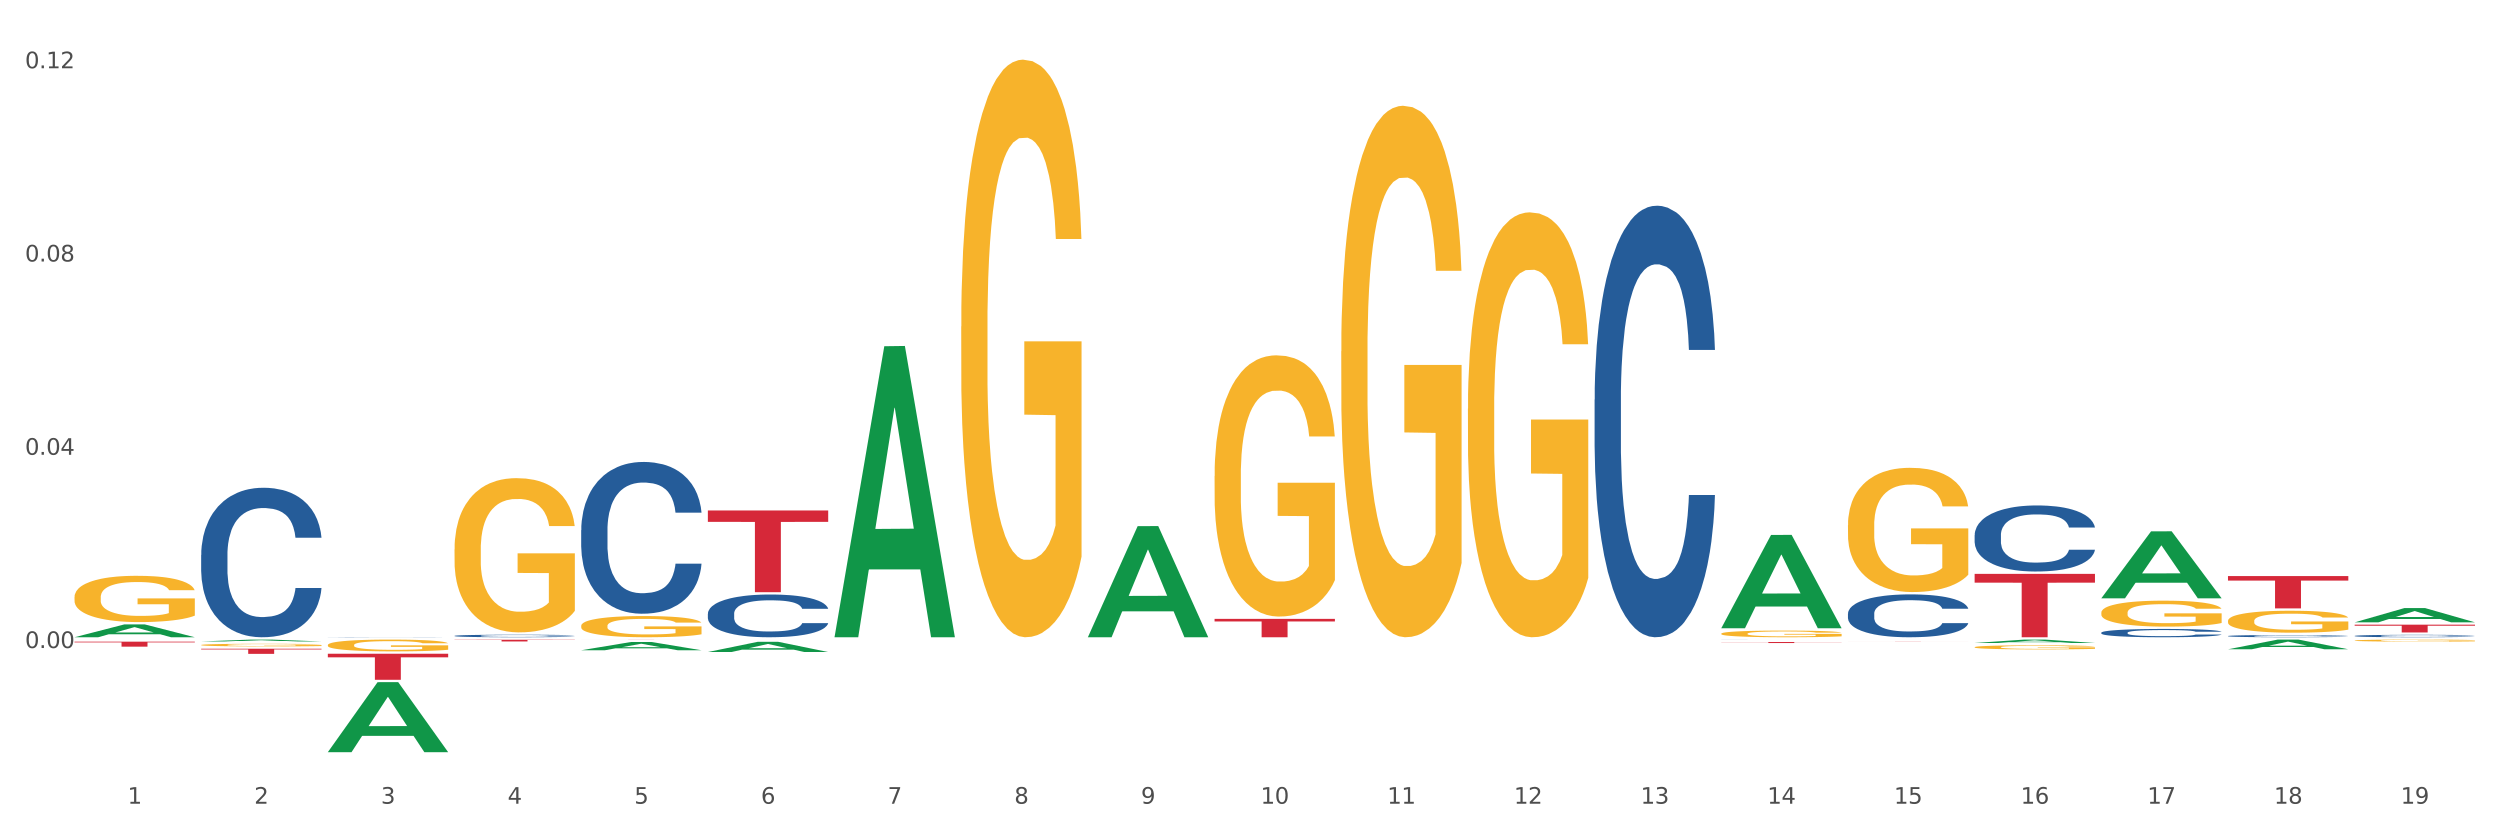 <?xml version="1.0" encoding="utf-8" standalone="no"?>
<!DOCTYPE svg PUBLIC "-//W3C//DTD SVG 1.1//EN"
  "http://www.w3.org/Graphics/SVG/1.1/DTD/svg11.dtd">
<svg xmlns:xlink="http://www.w3.org/1999/xlink" width="1080pt" height="360pt" viewBox="0 0 1080 360" xmlns="http://www.w3.org/2000/svg" version="1.1">
 <rect x="0" y="0" width="1080" height="360" fill="#333333" stroke="none"/>
 <defs>
  <style type="text/css">*{stroke-linejoin: round; stroke-linecap: butt}</style>
 </defs>
 <g id="figure_1">
  <g id="patch_1">
   <path d="M 0 360 
L 1080 360 
L 1080 0 
L 0 0 
z
" style="fill: #ffffff; stroke: #ffffff; stroke-linejoin: miter"/>
  </g>
  <g id="axes_1">
   <g id="matplotlib.axis_1">
    <g id="xtick_1">
     <g id="text_1">
      <!-- 1 -->
      <g style="fill: #4d4d4d" transform="translate(55.115 347.204) scale(0.096 -0.096)">
       <defs>
        <path id="DejaVuSans-31" d="M 794 531 
L 1825 531 
L 1825 4091 
L 703 3866 
L 703 4441 
L 1819 4666 
L 2450 4666 
L 2450 531 
L 3481 531 
L 3481 0 
L 794 0 
L 794 531 
z
" transform="scale(0.016)"/>
       </defs>
       <use xlink:href="#DejaVuSans-31"/>
      </g>
     </g>
    </g>
    <g id="xtick_2">
     <g id="text_2">
      <!-- 2 -->
      <g style="fill: #4d4d4d" transform="translate(109.839 347.204) scale(0.096 -0.096)">
       <defs>
        <path id="DejaVuSans-32" d="M 1228 531 
L 3431 531 
L 3431 0 
L 469 0 
L 469 531 
Q 828 903 1448 1529 
Q 2069 2156 2228 2338 
Q 2531 2678 2651 2914 
Q 2772 3150 2772 3378 
Q 2772 3750 2511 3984 
Q 2250 4219 1831 4219 
Q 1534 4219 1204 4116 
Q 875 4013 500 3803 
L 500 4441 
Q 881 4594 1212 4672 
Q 1544 4750 1819 4750 
Q 2544 4750 2975 4387 
Q 3406 4025 3406 3419 
Q 3406 3131 3298 2873 
Q 3191 2616 2906 2266 
Q 2828 2175 2409 1742 
Q 1991 1309 1228 531 
z
" transform="scale(0.016)"/>
       </defs>
       <use xlink:href="#DejaVuSans-32"/>
      </g>
     </g>
    </g>
    <g id="xtick_3">
     <g id="text_3">
      <!-- 3 -->
      <g style="fill: #4d4d4d" transform="translate(164.564 347.204) scale(0.096 -0.096)">
       <defs>
        <path id="DejaVuSans-33" d="M 2597 2516 
Q 3050 2419 3304 2112 
Q 3559 1806 3559 1356 
Q 3559 666 3084 287 
Q 2609 -91 1734 -91 
Q 1441 -91 1130 -33 
Q 819 25 488 141 
L 488 750 
Q 750 597 1062 519 
Q 1375 441 1716 441 
Q 2309 441 2620 675 
Q 2931 909 2931 1356 
Q 2931 1769 2642 2001 
Q 2353 2234 1838 2234 
L 1294 2234 
L 1294 2753 
L 1863 2753 
Q 2328 2753 2575 2939 
Q 2822 3125 2822 3475 
Q 2822 3834 2567 4026 
Q 2313 4219 1838 4219 
Q 1578 4219 1281 4162 
Q 984 4106 628 3988 
L 628 4550 
Q 988 4650 1302 4700 
Q 1616 4750 1894 4750 
Q 2613 4750 3031 4423 
Q 3450 4097 3450 3541 
Q 3450 3153 3228 2886 
Q 3006 2619 2597 2516 
z
" transform="scale(0.016)"/>
       </defs>
       <use xlink:href="#DejaVuSans-33"/>
      </g>
     </g>
    </g>
    <g id="xtick_4">
     <g id="text_4">
      <!-- 4 -->
      <g style="fill: #4d4d4d" transform="translate(219.288 347.204) scale(0.096 -0.096)">
       <defs>
        <path id="DejaVuSans-34" d="M 2419 4116 
L 825 1625 
L 2419 1625 
L 2419 4116 
z
M 2253 4666 
L 3047 4666 
L 3047 1625 
L 3713 1625 
L 3713 1100 
L 3047 1100 
L 3047 0 
L 2419 0 
L 2419 1100 
L 313 1100 
L 313 1709 
L 2253 4666 
z
" transform="scale(0.016)"/>
       </defs>
       <use xlink:href="#DejaVuSans-34"/>
      </g>
     </g>
    </g>
    <g id="xtick_5">
     <g id="text_5">
      <!-- 5 -->
      <g style="fill: #4d4d4d" transform="translate(274.012 347.204) scale(0.096 -0.096)">
       <defs>
        <path id="DejaVuSans-35" d="M 691 4666 
L 3169 4666 
L 3169 4134 
L 1269 4134 
L 1269 2991 
Q 1406 3038 1543 3061 
Q 1681 3084 1819 3084 
Q 2600 3084 3056 2656 
Q 3513 2228 3513 1497 
Q 3513 744 3044 326 
Q 2575 -91 1722 -91 
Q 1428 -91 1123 -41 
Q 819 9 494 109 
L 494 744 
Q 775 591 1075 516 
Q 1375 441 1709 441 
Q 2250 441 2565 725 
Q 2881 1009 2881 1497 
Q 2881 1984 2565 2268 
Q 2250 2553 1709 2553 
Q 1456 2553 1204 2497 
Q 953 2441 691 2322 
L 691 4666 
z
" transform="scale(0.016)"/>
       </defs>
       <use xlink:href="#DejaVuSans-35"/>
      </g>
     </g>
    </g>
    <g id="xtick_6">
     <g id="text_6">
      <!-- 6 -->
      <g style="fill: #4d4d4d" transform="translate(328.736 347.204) scale(0.096 -0.096)">
       <defs>
        <path id="DejaVuSans-36" d="M 2113 2584 
Q 1688 2584 1439 2293 
Q 1191 2003 1191 1497 
Q 1191 994 1439 701 
Q 1688 409 2113 409 
Q 2538 409 2786 701 
Q 3034 994 3034 1497 
Q 3034 2003 2786 2293 
Q 2538 2584 2113 2584 
z
M 3366 4563 
L 3366 3988 
Q 3128 4100 2886 4159 
Q 2644 4219 2406 4219 
Q 1781 4219 1451 3797 
Q 1122 3375 1075 2522 
Q 1259 2794 1537 2939 
Q 1816 3084 2150 3084 
Q 2853 3084 3261 2657 
Q 3669 2231 3669 1497 
Q 3669 778 3244 343 
Q 2819 -91 2113 -91 
Q 1303 -91 875 529 
Q 447 1150 447 2328 
Q 447 3434 972 4092 
Q 1497 4750 2381 4750 
Q 2619 4750 2861 4703 
Q 3103 4656 3366 4563 
z
" transform="scale(0.016)"/>
       </defs>
       <use xlink:href="#DejaVuSans-36"/>
      </g>
     </g>
    </g>
    <g id="xtick_7">
     <g id="text_7">
      <!-- 7 -->
      <g style="fill: #4d4d4d" transform="translate(383.461 347.204) scale(0.096 -0.096)">
       <defs>
        <path id="DejaVuSans-37" d="M 525 4666 
L 3525 4666 
L 3525 4397 
L 1831 0 
L 1172 0 
L 2766 4134 
L 525 4134 
L 525 4666 
z
" transform="scale(0.016)"/>
       </defs>
       <use xlink:href="#DejaVuSans-37"/>
      </g>
     </g>
    </g>
    <g id="xtick_8">
     <g id="text_8">
      <!-- 8 -->
      <g style="fill: #4d4d4d" transform="translate(438.185 347.204) scale(0.096 -0.096)">
       <defs>
        <path id="DejaVuSans-38" d="M 2034 2216 
Q 1584 2216 1326 1975 
Q 1069 1734 1069 1313 
Q 1069 891 1326 650 
Q 1584 409 2034 409 
Q 2484 409 2743 651 
Q 3003 894 3003 1313 
Q 3003 1734 2745 1975 
Q 2488 2216 2034 2216 
z
M 1403 2484 
Q 997 2584 770 2862 
Q 544 3141 544 3541 
Q 544 4100 942 4425 
Q 1341 4750 2034 4750 
Q 2731 4750 3128 4425 
Q 3525 4100 3525 3541 
Q 3525 3141 3298 2862 
Q 3072 2584 2669 2484 
Q 3125 2378 3379 2068 
Q 3634 1759 3634 1313 
Q 3634 634 3220 271 
Q 2806 -91 2034 -91 
Q 1263 -91 848 271 
Q 434 634 434 1313 
Q 434 1759 690 2068 
Q 947 2378 1403 2484 
z
M 1172 3481 
Q 1172 3119 1398 2916 
Q 1625 2713 2034 2713 
Q 2441 2713 2670 2916 
Q 2900 3119 2900 3481 
Q 2900 3844 2670 4047 
Q 2441 4250 2034 4250 
Q 1625 4250 1398 4047 
Q 1172 3844 1172 3481 
z
" transform="scale(0.016)"/>
       </defs>
       <use xlink:href="#DejaVuSans-38"/>
      </g>
     </g>
    </g>
    <g id="xtick_9">
     <g id="text_9">
      <!-- 9 -->
      <g style="fill: #4d4d4d" transform="translate(492.909 347.204) scale(0.096 -0.096)">
       <defs>
        <path id="DejaVuSans-39" d="M 703 97 
L 703 672 
Q 941 559 1184 500 
Q 1428 441 1663 441 
Q 2288 441 2617 861 
Q 2947 1281 2994 2138 
Q 2813 1869 2534 1725 
Q 2256 1581 1919 1581 
Q 1219 1581 811 2004 
Q 403 2428 403 3163 
Q 403 3881 828 4315 
Q 1253 4750 1959 4750 
Q 2769 4750 3195 4129 
Q 3622 3509 3622 2328 
Q 3622 1225 3098 567 
Q 2575 -91 1691 -91 
Q 1453 -91 1209 -44 
Q 966 3 703 97 
z
M 1959 2075 
Q 2384 2075 2632 2365 
Q 2881 2656 2881 3163 
Q 2881 3666 2632 3958 
Q 2384 4250 1959 4250 
Q 1534 4250 1286 3958 
Q 1038 3666 1038 3163 
Q 1038 2656 1286 2365 
Q 1534 2075 1959 2075 
z
" transform="scale(0.016)"/>
       </defs>
       <use xlink:href="#DejaVuSans-39"/>
      </g>
     </g>
    </g>
    <g id="xtick_10">
     <g id="text_10">
      <!-- 10 -->
      <g style="fill: #4d4d4d" transform="translate(544.58 347.204) scale(0.096 -0.096)">
       <defs>
        <path id="DejaVuSans-30" d="M 2034 4250 
Q 1547 4250 1301 3770 
Q 1056 3291 1056 2328 
Q 1056 1369 1301 889 
Q 1547 409 2034 409 
Q 2525 409 2770 889 
Q 3016 1369 3016 2328 
Q 3016 3291 2770 3770 
Q 2525 4250 2034 4250 
z
M 2034 4750 
Q 2819 4750 3233 4129 
Q 3647 3509 3647 2328 
Q 3647 1150 3233 529 
Q 2819 -91 2034 -91 
Q 1250 -91 836 529 
Q 422 1150 422 2328 
Q 422 3509 836 4129 
Q 1250 4750 2034 4750 
z
" transform="scale(0.016)"/>
       </defs>
       <use xlink:href="#DejaVuSans-31"/>
       <use xlink:href="#DejaVuSans-30" transform="translate(63.623 0)"/>
      </g>
     </g>
    </g>
    <g id="xtick_11">
     <g id="text_11">
      <!-- 11 -->
      <g style="fill: #4d4d4d" transform="translate(599.304 347.204) scale(0.096 -0.096)">
       <use xlink:href="#DejaVuSans-31"/>
       <use xlink:href="#DejaVuSans-31" transform="translate(63.623 0)"/>
      </g>
     </g>
    </g>
    <g id="xtick_12">
     <g id="text_12">
      <!-- 12 -->
      <g style="fill: #4d4d4d" transform="translate(654.028 347.204) scale(0.096 -0.096)">
       <use xlink:href="#DejaVuSans-31"/>
       <use xlink:href="#DejaVuSans-32" transform="translate(63.623 0)"/>
      </g>
     </g>
    </g>
    <g id="xtick_13">
     <g id="text_13">
      <!-- 13 -->
      <g style="fill: #4d4d4d" transform="translate(708.752 347.204) scale(0.096 -0.096)">
       <use xlink:href="#DejaVuSans-31"/>
       <use xlink:href="#DejaVuSans-33" transform="translate(63.623 0)"/>
      </g>
     </g>
    </g>
    <g id="xtick_14">
     <g id="text_14">
      <!-- 14 -->
      <g style="fill: #4d4d4d" transform="translate(763.477 347.204) scale(0.096 -0.096)">
       <use xlink:href="#DejaVuSans-31"/>
       <use xlink:href="#DejaVuSans-34" transform="translate(63.623 0)"/>
      </g>
     </g>
    </g>
    <g id="xtick_15">
     <g id="text_15">
      <!-- 15 -->
      <g style="fill: #4d4d4d" transform="translate(818.201 347.204) scale(0.096 -0.096)">
       <use xlink:href="#DejaVuSans-31"/>
       <use xlink:href="#DejaVuSans-35" transform="translate(63.623 0)"/>
      </g>
     </g>
    </g>
    <g id="xtick_16">
     <g id="text_16">
      <!-- 16 -->
      <g style="fill: #4d4d4d" transform="translate(872.925 347.204) scale(0.096 -0.096)">
       <use xlink:href="#DejaVuSans-31"/>
       <use xlink:href="#DejaVuSans-36" transform="translate(63.623 0)"/>
      </g>
     </g>
    </g>
    <g id="xtick_17">
     <g id="text_17">
      <!-- 17 -->
      <g style="fill: #4d4d4d" transform="translate(927.649 347.204) scale(0.096 -0.096)">
       <use xlink:href="#DejaVuSans-31"/>
       <use xlink:href="#DejaVuSans-37" transform="translate(63.623 0)"/>
      </g>
     </g>
    </g>
    <g id="xtick_18">
     <g id="text_18">
      <!-- 18 -->
      <g style="fill: #4d4d4d" transform="translate(982.374 347.204) scale(0.096 -0.096)">
       <use xlink:href="#DejaVuSans-31"/>
       <use xlink:href="#DejaVuSans-38" transform="translate(63.623 0)"/>
      </g>
     </g>
    </g>
    <g id="xtick_19">
     <g id="text_19">
      <!-- 19 -->
      <g style="fill: #4d4d4d" transform="translate(1037.098 347.204) scale(0.096 -0.096)">
       <use xlink:href="#DejaVuSans-31"/>
       <use xlink:href="#DejaVuSans-39" transform="translate(63.623 0)"/>
      </g>
     </g>
    </g>
    <g id="xtick_20"/>
    <g id="xtick_21"/>
    <g id="xtick_22"/>
    <g id="xtick_23"/>
    <g id="xtick_24"/>
    <g id="xtick_25"/>
    <g id="xtick_26"/>
    <g id="xtick_27"/>
    <g id="xtick_28"/>
    <g id="xtick_29"/>
    <g id="xtick_30"/>
    <g id="xtick_31"/>
    <g id="xtick_32"/>
    <g id="xtick_33"/>
    <g id="xtick_34"/>
    <g id="xtick_35"/>
    <g id="xtick_36"/>
    <g id="xtick_37"/>
   </g>
   <g id="matplotlib.axis_2">
    <g id="ytick_1">
     <g id="text_20">
      <!-- 0.00 -->
      <g style="fill: #4d4d4d" transform="translate(10.8 279.945) scale(0.096 -0.096)">
       <defs>
        <path id="DejaVuSans-2e" d="M 684 794 
L 1344 794 
L 1344 0 
L 684 0 
L 684 794 
z
" transform="scale(0.016)"/>
       </defs>
       <use xlink:href="#DejaVuSans-30"/>
       <use xlink:href="#DejaVuSans-2e" transform="translate(63.623 0)"/>
       <use xlink:href="#DejaVuSans-30" transform="translate(95.41 0)"/>
       <use xlink:href="#DejaVuSans-30" transform="translate(159.033 0)"/>
      </g>
     </g>
    </g>
    <g id="ytick_2">
     <g id="text_21">
      <!-- 0.04 -->
      <g style="fill: #4d4d4d" transform="translate(10.8 196.46) scale(0.096 -0.096)">
       <use xlink:href="#DejaVuSans-30"/>
       <use xlink:href="#DejaVuSans-2e" transform="translate(63.623 0)"/>
       <use xlink:href="#DejaVuSans-30" transform="translate(95.41 0)"/>
       <use xlink:href="#DejaVuSans-34" transform="translate(159.033 0)"/>
      </g>
     </g>
    </g>
    <g id="ytick_3">
     <g id="text_22">
      <!-- 0.08 -->
      <g style="fill: #4d4d4d" transform="translate(10.8 112.974) scale(0.096 -0.096)">
       <use xlink:href="#DejaVuSans-30"/>
       <use xlink:href="#DejaVuSans-2e" transform="translate(63.623 0)"/>
       <use xlink:href="#DejaVuSans-30" transform="translate(95.41 0)"/>
       <use xlink:href="#DejaVuSans-38" transform="translate(159.033 0)"/>
      </g>
     </g>
    </g>
    <g id="ytick_4">
     <g id="text_23">
      <!-- 0.12 -->
      <g style="fill: #4d4d4d" transform="translate(10.8 29.489) scale(0.096 -0.096)">
       <use xlink:href="#DejaVuSans-30"/>
       <use xlink:href="#DejaVuSans-2e" transform="translate(63.623 0)"/>
       <use xlink:href="#DejaVuSans-31" transform="translate(95.41 0)"/>
       <use xlink:href="#DejaVuSans-32" transform="translate(159.033 0)"/>
      </g>
     </g>
    </g>
    <g id="ytick_5"/>
    <g id="ytick_6"/>
    <g id="ytick_7"/>
    <g id="ytick_8"/>
   </g>
   <g id="PolyCollection_1">
    <path d="M 32.175 275.285 
L 32.229 275.28 
L 53.667 269.753 
L 62.564 269.748 
L 84.163 275.296 
L 73.873 275.296 
L 69.21 274.004 
L 47.075 274.004 
L 46.914 274.025 
L 42.412 275.296 
L 32.175 275.296 
L 32.175 275.285 
L 49.862 273.233 
L 66.423 273.228 
L 58.223 270.93 
L 58.115 270.92 
L 58.008 270.936 
L 49.808 273.228 
L 49.862 273.233 
L 32.175 275.285 
z
" clip-path="url(#p4a6d1f9090)" style="fill: #109648"/>
    <path d="M 86.899 277.108 
L 86.953 277.107 
L 108.391 276.299 
L 117.288 276.298 
L 138.887 277.109 
L 128.597 277.109 
L 123.934 276.92 
L 101.799 276.92 
L 101.638 276.923 
L 97.136 277.109 
L 86.899 277.109 
L 86.899 277.108 
L 104.586 276.807 
L 121.147 276.807 
L 112.947 276.471 
L 112.84 276.469 
L 112.733 276.471 
L 104.532 276.807 
L 104.586 276.807 
L 86.899 277.108 
z
" clip-path="url(#p4a6d1f9090)" style="fill: #109648"/>
    <path d="M 141.624 324.893 
L 141.677 324.864 
L 163.116 294.699 
L 172.012 294.671 
L 193.612 324.95 
L 183.321 324.95 
L 178.658 317.899 
L 156.523 317.899 
L 156.362 318.012 
L 151.86 324.95 
L 141.624 324.95 
L 141.624 324.893 
L 159.31 313.691 
L 175.871 313.662 
L 167.671 301.124 
L 167.564 301.068 
L 167.457 301.153 
L 159.257 313.662 
L 159.31 313.691 
L 141.624 324.893 
z
" clip-path="url(#p4a6d1f9090)" style="fill: #109648"/>
    <path d="M 962.488 280.487 
L 962.541 280.483 
L 983.98 276.302 
L 992.877 276.298 
L 1014.476 280.495 
L 1004.185 280.495 
L 999.522 279.518 
L 977.387 279.518 
L 977.227 279.534 
L 972.724 280.495 
L 962.488 280.495 
L 962.488 280.487 
L 980.174 278.935 
L 996.735 278.931 
L 988.535 277.192 
L 988.428 277.185 
L 988.321 277.196 
L 980.121 278.931 
L 980.174 278.935 
L 962.488 280.487 
z
" clip-path="url(#p4a6d1f9090)" style="fill: #109648"/>
    <path d="M 469.969 275.205 
L 470.023 275.16 
L 491.461 227.303 
L 500.358 227.258 
L 521.957 275.296 
L 511.667 275.296 
L 507.004 264.109 
L 484.869 264.109 
L 484.708 264.29 
L 480.206 275.296 
L 469.969 275.296 
L 469.969 275.205 
L 487.656 257.434 
L 504.217 257.389 
L 496.017 237.497 
L 495.91 237.407 
L 495.802 237.542 
L 487.602 257.389 
L 487.656 257.434 
L 469.969 275.205 
z
" clip-path="url(#p4a6d1f9090)" style="fill: #109648"/>
    <path d="M 360.521 275.059 
L 360.574 274.941 
L 382.013 149.572 
L 390.91 149.454 
L 412.509 275.296 
L 402.218 275.296 
L 397.555 245.992 
L 375.42 245.992 
L 375.26 246.464 
L 370.757 275.296 
L 360.521 275.296 
L 360.521 275.059 
L 378.207 228.504 
L 394.768 228.385 
L 386.568 176.276 
L 386.461 176.04 
L 386.354 176.394 
L 378.154 228.385 
L 378.207 228.504 
L 360.521 275.059 
z
" clip-path="url(#p4a6d1f9090)" style="fill: #109648"/>
    <path d="M 305.796 281.665 
L 305.85 281.66 
L 327.288 277.271 
L 336.185 277.267 
L 357.784 281.673 
L 347.494 281.673 
L 342.831 280.647 
L 320.696 280.647 
L 320.535 280.663 
L 316.033 281.673 
L 305.796 281.673 
L 305.796 281.665 
L 323.483 280.035 
L 340.044 280.03 
L 331.844 278.206 
L 331.737 278.198 
L 331.63 278.21 
L 323.429 280.03 
L 323.483 280.035 
L 305.796 281.665 
z
" clip-path="url(#p4a6d1f9090)" style="fill: #109648"/>
    <path d="M 1017.212 268.841 
L 1017.266 268.835 
L 1038.704 262.681 
L 1047.601 262.676 
L 1069.2 268.852 
L 1058.91 268.852 
L 1054.247 267.414 
L 1032.112 267.414 
L 1031.951 267.437 
L 1027.449 268.852 
L 1017.212 268.852 
L 1017.212 268.841 
L 1034.899 266.556 
L 1051.46 266.55 
L 1043.26 263.992 
L 1043.152 263.98 
L 1043.045 263.998 
L 1034.845 266.55 
L 1034.899 266.556 
L 1017.212 268.841 
z
" clip-path="url(#p4a6d1f9090)" style="fill: #109648"/>
    <path d="M 743.591 271.334 
L 743.644 271.296 
L 765.083 231.099 
L 773.979 231.061 
L 795.579 271.409 
L 785.288 271.409 
L 780.625 262.014 
L 758.49 262.014 
L 758.329 262.165 
L 753.827 271.409 
L 743.591 271.409 
L 743.591 271.334 
L 761.277 256.407 
L 777.838 256.369 
L 769.638 239.661 
L 769.531 239.585 
L 769.424 239.699 
L 761.224 256.369 
L 761.277 256.407 
L 743.591 271.334 
z
" clip-path="url(#p4a6d1f9090)" style="fill: #109648"/>
    <path d="M 853.039 277.767 
L 853.093 277.766 
L 874.531 276.299 
L 883.428 276.298 
L 905.027 277.77 
L 894.737 277.77 
L 890.074 277.427 
L 867.939 277.427 
L 867.778 277.432 
L 863.276 277.77 
L 853.039 277.77 
L 853.039 277.767 
L 870.726 277.222 
L 887.287 277.221 
L 879.087 276.612 
L 878.98 276.609 
L 878.872 276.613 
L 870.672 277.221 
L 870.726 277.222 
L 853.039 277.767 
z
" clip-path="url(#p4a6d1f9090)" style="fill: #109648"/>
    <path d="M 907.763 258.427 
L 907.817 258.4 
L 929.255 229.542 
L 938.152 229.515 
L 959.751 258.482 
L 949.461 258.482 
L 944.798 251.736 
L 922.663 251.736 
L 922.502 251.845 
L 918 258.482 
L 907.763 258.482 
L 907.763 258.427 
L 925.45 247.711 
L 942.011 247.684 
L 933.811 235.689 
L 933.704 235.635 
L 933.597 235.716 
L 925.396 247.684 
L 925.45 247.711 
L 907.763 258.427 
z
" clip-path="url(#p4a6d1f9090)" style="fill: #109648"/>
    <path d="M 251.072 280.903 
L 251.126 280.9 
L 272.564 277.349 
L 281.461 277.345 
L 303.06 280.91 
L 292.77 280.91 
L 288.107 280.08 
L 265.972 280.08 
L 265.811 280.093 
L 261.309 280.91 
L 251.072 280.91 
L 251.072 280.903 
L 268.759 279.585 
L 285.32 279.581 
L 277.12 278.105 
L 277.013 278.098 
L 276.905 278.109 
L 268.705 279.581 
L 268.759 279.585 
L 251.072 280.903 
z
" clip-path="url(#p4a6d1f9090)" style="fill: #109648"/>
    <path d="M 798.315 226.898 
L 798.376 226.849 
L 798.376 225.085 
L 798.499 223.565 
L 799.113 219.888 
L 800.033 216.849 
L 800.709 215.231 
L 801.384 213.908 
L 802.182 212.584 
L 803.164 211.211 
L 804.944 209.201 
L 806.049 208.172 
L 807.399 207.093 
L 809.854 205.525 
L 811.634 204.642 
L 813.475 203.907 
L 816.483 203.025 
L 818.447 202.632 
L 820.534 202.338 
L 823.051 202.142 
L 824.953 202.093 
L 829.127 202.24 
L 832.687 202.681 
L 834.406 203.025 
L 836.615 203.613 
L 837.782 204.005 
L 839.684 204.789 
L 841.648 205.819 
L 842.999 206.701 
L 845.024 208.368 
L 846.559 210.035 
L 847.97 212.094 
L 848.707 213.515 
L 849.259 214.839 
L 849.75 216.359 
L 850.242 218.761 
L 839.193 218.761 
L 838.764 217.045 
L 838.088 215.427 
L 837.106 213.858 
L 836.247 212.878 
L 834.774 211.652 
L 833.424 210.868 
L 832.012 210.28 
L 830.293 209.79 
L 828.943 209.545 
L 827.04 209.348 
L 823.296 209.397 
L 820.78 209.79 
L 819.061 210.28 
L 817.956 210.721 
L 816.974 211.211 
L 815.869 211.898 
L 814.58 212.927 
L 813.66 213.858 
L 812.739 215.035 
L 812.002 216.212 
L 811.327 217.584 
L 810.775 219.055 
L 810.345 220.575 
L 809.977 222.437 
L 809.67 225.526 
L 809.67 232.242 
L 809.793 233.761 
L 810.1 235.771 
L 810.468 237.291 
L 811.082 239.105 
L 811.634 240.33 
L 812.678 242.095 
L 813.844 243.566 
L 814.764 244.497 
L 815.685 245.282 
L 817.281 246.36 
L 819.061 247.243 
L 820.595 247.782 
L 822.682 248.272 
L 824.094 248.468 
L 825.322 248.566 
L 828.329 248.566 
L 830.477 248.419 
L 832.871 248.076 
L 834.713 247.635 
L 836.247 247.095 
L 837.966 246.213 
L 839.071 245.38 
L 839.071 235.134 
L 825.567 235.085 
L 825.567 228.271 
L 850.303 228.271 
L 850.303 248.272 
L 849.259 249.301 
L 848.093 250.233 
L 846.866 251.066 
L 845.024 252.096 
L 842.815 253.076 
L 840.851 253.763 
L 838.764 254.351 
L 836.308 254.89 
L 833.117 255.38 
L 831.153 255.576 
L 828.697 255.723 
L 825.813 255.772 
L 823.296 255.674 
L 820.841 255.429 
L 818.263 254.988 
L 815.746 254.351 
L 813.844 253.713 
L 811.941 252.929 
L 809.915 251.9 
L 808.32 250.919 
L 807.092 250.037 
L 805.742 248.909 
L 804.269 247.439 
L 803.164 246.115 
L 802.182 244.742 
L 801.138 242.978 
L 800.402 241.458 
L 799.665 239.546 
L 799.236 238.124 
L 798.744 235.918 
L 798.376 232.83 
L 798.315 226.898 
z
" clip-path="url(#p4a6d1f9090)" style="fill: #f7b32b"/>
    <path d="M 86.899 278.637 
L 86.961 278.636 
L 86.961 278.598 
L 87.083 278.566 
L 87.697 278.488 
L 88.618 278.424 
L 89.293 278.39 
L 89.968 278.362 
L 90.766 278.334 
L 91.748 278.304 
L 93.528 278.262 
L 94.633 278.24 
L 95.983 278.217 
L 98.439 278.184 
L 100.219 278.165 
L 102.06 278.15 
L 105.067 278.131 
L 107.032 278.123 
L 109.118 278.116 
L 111.635 278.112 
L 113.538 278.111 
L 117.712 278.114 
L 121.272 278.124 
L 122.99 278.131 
L 125.2 278.143 
L 126.366 278.152 
L 128.269 278.168 
L 130.233 278.19 
L 131.583 278.209 
L 133.609 278.244 
L 135.143 278.279 
L 136.555 278.323 
L 137.291 278.353 
L 137.844 278.381 
L 138.335 278.413 
L 138.826 278.464 
L 127.778 278.464 
L 127.348 278.428 
L 126.673 278.394 
L 125.691 278.361 
L 124.832 278.34 
L 123.358 278.314 
L 122.008 278.297 
L 120.596 278.285 
L 118.878 278.274 
L 117.527 278.269 
L 115.625 278.265 
L 111.881 278.266 
L 109.364 278.274 
L 107.645 278.285 
L 106.541 278.294 
L 105.559 278.304 
L 104.454 278.319 
L 103.165 278.341 
L 102.244 278.361 
L 101.323 278.385 
L 100.587 278.41 
L 99.912 278.439 
L 99.359 278.471 
L 98.93 278.503 
L 98.561 278.542 
L 98.254 278.608 
L 98.254 278.75 
L 98.377 278.782 
L 98.684 278.825 
L 99.052 278.857 
L 99.666 278.896 
L 100.219 278.922 
L 101.262 278.959 
L 102.428 278.99 
L 103.349 279.01 
L 104.27 279.026 
L 105.865 279.049 
L 107.645 279.068 
L 109.18 279.079 
L 111.267 279.09 
L 112.678 279.094 
L 113.906 279.096 
L 116.914 279.096 
L 119.062 279.093 
L 121.456 279.086 
L 123.297 279.076 
L 124.832 279.065 
L 126.55 279.046 
L 127.655 279.029 
L 127.655 278.811 
L 114.152 278.81 
L 114.152 278.666 
L 138.887 278.666 
L 138.887 279.09 
L 137.844 279.112 
L 136.678 279.131 
L 135.45 279.149 
L 133.609 279.171 
L 131.399 279.192 
L 129.435 279.206 
L 127.348 279.219 
L 124.893 279.23 
L 121.701 279.24 
L 119.737 279.245 
L 117.282 279.248 
L 114.397 279.249 
L 111.881 279.247 
L 109.425 279.241 
L 106.847 279.232 
L 104.331 279.219 
L 102.428 279.205 
L 100.525 279.189 
L 98.5 279.167 
L 96.904 279.146 
L 95.676 279.127 
L 94.326 279.103 
L 92.853 279.072 
L 91.748 279.044 
L 90.766 279.015 
L 89.723 278.978 
L 88.986 278.945 
L 88.25 278.905 
L 87.82 278.875 
L 87.329 278.828 
L 86.961 278.763 
L 86.899 278.637 
z
" clip-path="url(#p4a6d1f9090)" style="fill: #f7b32b"/>
    <path d="M 32.175 257.989 
L 32.236 257.971 
L 32.236 257.314 
L 32.359 256.748 
L 32.973 255.378 
L 33.894 254.246 
L 34.569 253.643 
L 35.244 253.15 
L 36.042 252.657 
L 37.024 252.146 
L 38.804 251.397 
L 39.909 251.013 
L 41.259 250.612 
L 43.714 250.027 
L 45.494 249.698 
L 47.336 249.425 
L 50.343 249.096 
L 52.307 248.95 
L 54.394 248.84 
L 56.911 248.767 
L 58.814 248.749 
L 62.987 248.804 
L 66.547 248.968 
L 68.266 249.096 
L 70.476 249.315 
L 71.642 249.461 
L 73.544 249.753 
L 75.509 250.137 
L 76.859 250.465 
L 78.884 251.086 
L 80.419 251.707 
L 81.831 252.474 
L 82.567 253.004 
L 83.12 253.497 
L 83.611 254.063 
L 84.102 254.958 
L 73.053 254.958 
L 72.624 254.319 
L 71.949 253.716 
L 70.967 253.132 
L 70.107 252.766 
L 68.634 252.31 
L 67.284 252.018 
L 65.872 251.799 
L 64.153 251.616 
L 62.803 251.525 
L 60.9 251.452 
L 57.156 251.47 
L 54.64 251.616 
L 52.921 251.799 
L 51.816 251.963 
L 50.834 252.146 
L 49.729 252.401 
L 48.44 252.785 
L 47.52 253.132 
L 46.599 253.57 
L 45.863 254.008 
L 45.187 254.52 
L 44.635 255.067 
L 44.205 255.634 
L 43.837 256.328 
L 43.53 257.478 
L 43.53 259.98 
L 43.653 260.546 
L 43.96 261.295 
L 44.328 261.861 
L 44.942 262.537 
L 45.494 262.993 
L 46.538 263.651 
L 47.704 264.198 
L 48.625 264.545 
L 49.545 264.838 
L 51.141 265.239 
L 52.921 265.568 
L 54.456 265.769 
L 56.542 265.952 
L 57.954 266.025 
L 59.182 266.061 
L 62.189 266.061 
L 64.338 266.006 
L 66.731 265.879 
L 68.573 265.714 
L 70.107 265.513 
L 71.826 265.185 
L 72.931 264.874 
L 72.931 261.057 
L 59.427 261.039 
L 59.427 258.501 
L 84.163 258.501 
L 84.163 265.952 
L 83.12 266.335 
L 81.953 266.682 
L 80.726 266.993 
L 78.884 267.376 
L 76.675 267.741 
L 74.711 267.997 
L 72.624 268.216 
L 70.169 268.417 
L 66.977 268.6 
L 65.013 268.673 
L 62.558 268.727 
L 59.673 268.746 
L 57.156 268.709 
L 54.701 268.618 
L 52.123 268.454 
L 49.607 268.216 
L 47.704 267.979 
L 45.801 267.687 
L 43.776 267.303 
L 42.18 266.938 
L 40.952 266.609 
L 39.602 266.189 
L 38.129 265.641 
L 37.024 265.148 
L 36.042 264.637 
L 34.998 263.979 
L 34.262 263.413 
L 33.525 262.701 
L 33.096 262.171 
L 32.605 261.35 
L 32.236 260.199 
L 32.175 257.989 
z
" clip-path="url(#p4a6d1f9090)" style="fill: #f7b32b"/>
    <path d="M 1017.212 276.708 
L 1017.273 276.708 
L 1017.273 276.678 
L 1017.396 276.653 
L 1018.01 276.592 
L 1018.931 276.542 
L 1019.606 276.515 
L 1020.281 276.493 
L 1021.079 276.471 
L 1022.061 276.449 
L 1023.841 276.415 
L 1024.946 276.398 
L 1026.296 276.381 
L 1028.751 276.355 
L 1030.531 276.34 
L 1032.373 276.328 
L 1035.38 276.313 
L 1037.344 276.307 
L 1039.431 276.302 
L 1041.948 276.299 
L 1043.85 276.298 
L 1048.024 276.3 
L 1051.584 276.308 
L 1053.303 276.313 
L 1055.512 276.323 
L 1056.679 276.329 
L 1058.581 276.342 
L 1060.546 276.359 
L 1061.896 276.374 
L 1063.921 276.402 
L 1065.456 276.429 
L 1066.868 276.463 
L 1067.604 276.487 
L 1068.157 276.509 
L 1068.648 276.534 
L 1069.139 276.574 
L 1058.09 276.574 
L 1057.661 276.545 
L 1056.986 276.518 
L 1056.004 276.493 
L 1055.144 276.476 
L 1053.671 276.456 
L 1052.321 276.443 
L 1050.909 276.433 
L 1049.19 276.425 
L 1047.84 276.421 
L 1045.937 276.418 
L 1042.193 276.419 
L 1039.677 276.425 
L 1037.958 276.433 
L 1036.853 276.441 
L 1035.871 276.449 
L 1034.766 276.46 
L 1033.477 276.477 
L 1032.557 276.493 
L 1031.636 276.512 
L 1030.899 276.531 
L 1030.224 276.554 
L 1029.672 276.579 
L 1029.242 276.604 
L 1028.874 276.635 
L 1028.567 276.686 
L 1028.567 276.797 
L 1028.69 276.822 
L 1028.997 276.855 
L 1029.365 276.88 
L 1029.979 276.91 
L 1030.531 276.931 
L 1031.575 276.96 
L 1032.741 276.984 
L 1033.662 277 
L 1034.582 277.013 
L 1036.178 277.031 
L 1037.958 277.045 
L 1039.493 277.054 
L 1041.579 277.062 
L 1042.991 277.065 
L 1044.219 277.067 
L 1047.226 277.067 
L 1049.375 277.065 
L 1051.768 277.059 
L 1053.61 277.052 
L 1055.144 277.043 
L 1056.863 277.028 
L 1057.968 277.014 
L 1057.968 276.845 
L 1044.464 276.844 
L 1044.464 276.731 
L 1069.2 276.731 
L 1069.2 277.062 
L 1068.157 277.079 
L 1066.99 277.095 
L 1065.763 277.108 
L 1063.921 277.125 
L 1061.712 277.142 
L 1059.748 277.153 
L 1057.661 277.163 
L 1055.206 277.172 
L 1052.014 277.18 
L 1050.05 277.183 
L 1047.595 277.186 
L 1044.71 277.186 
L 1042.193 277.185 
L 1039.738 277.181 
L 1037.16 277.173 
L 1034.644 277.163 
L 1032.741 277.152 
L 1030.838 277.139 
L 1028.813 277.122 
L 1027.217 277.106 
L 1025.989 277.091 
L 1024.639 277.073 
L 1023.166 277.048 
L 1022.061 277.026 
L 1021.079 277.004 
L 1020.035 276.975 
L 1019.299 276.949 
L 1018.562 276.918 
L 1018.133 276.894 
L 1017.642 276.858 
L 1017.273 276.807 
L 1017.212 276.708 
z
" clip-path="url(#p4a6d1f9090)" style="fill: #f7b32b"/>
    <path d="M 962.488 268.222 
L 962.549 268.213 
L 962.549 267.901 
L 962.672 267.633 
L 963.286 266.983 
L 964.206 266.446 
L 964.881 266.16 
L 965.557 265.926 
L 966.355 265.692 
L 967.337 265.449 
L 969.117 265.094 
L 970.221 264.912 
L 971.572 264.722 
L 974.027 264.444 
L 975.807 264.288 
L 977.648 264.158 
L 980.656 264.002 
L 982.62 263.933 
L 984.707 263.881 
L 987.223 263.847 
L 989.126 263.838 
L 993.3 263.864 
L 996.86 263.942 
L 998.579 264.002 
L 1000.788 264.106 
L 1001.954 264.176 
L 1003.857 264.314 
L 1005.821 264.496 
L 1007.172 264.652 
L 1009.197 264.947 
L 1010.732 265.241 
L 1012.143 265.605 
L 1012.88 265.856 
L 1013.432 266.09 
L 1013.923 266.359 
L 1014.414 266.784 
L 1003.366 266.784 
L 1002.936 266.48 
L 1002.261 266.194 
L 1001.279 265.917 
L 1000.42 265.744 
L 998.947 265.527 
L 997.596 265.389 
L 996.185 265.285 
L 994.466 265.198 
L 993.116 265.155 
L 991.213 265.12 
L 987.469 265.129 
L 984.952 265.198 
L 983.234 265.285 
L 982.129 265.363 
L 981.147 265.449 
L 980.042 265.571 
L 978.753 265.753 
L 977.832 265.917 
L 976.912 266.125 
L 976.175 266.333 
L 975.5 266.576 
L 974.948 266.835 
L 974.518 267.104 
L 974.15 267.433 
L 973.843 267.979 
L 973.843 269.166 
L 973.966 269.435 
L 974.272 269.79 
L 974.641 270.058 
L 975.255 270.379 
L 975.807 270.595 
L 976.85 270.907 
L 978.017 271.167 
L 978.937 271.332 
L 979.858 271.471 
L 981.454 271.661 
L 983.234 271.817 
L 984.768 271.912 
L 986.855 271.999 
L 988.267 272.034 
L 989.494 272.051 
L 992.502 272.051 
L 994.65 272.025 
L 997.044 271.964 
L 998.885 271.886 
L 1000.42 271.791 
L 1002.139 271.635 
L 1003.243 271.488 
L 1003.243 269.677 
L 989.74 269.668 
L 989.74 268.464 
L 1014.476 268.464 
L 1014.476 271.999 
L 1013.432 272.181 
L 1012.266 272.346 
L 1011.038 272.493 
L 1009.197 272.675 
L 1006.987 272.848 
L 1005.023 272.969 
L 1002.936 273.073 
L 1000.481 273.169 
L 997.29 273.255 
L 995.325 273.29 
L 992.87 273.316 
L 989.985 273.325 
L 987.469 273.307 
L 985.014 273.264 
L 982.436 273.186 
L 979.919 273.073 
L 978.017 272.961 
L 976.114 272.822 
L 974.088 272.64 
L 972.492 272.467 
L 971.265 272.311 
L 969.915 272.112 
L 968.441 271.852 
L 967.337 271.618 
L 966.355 271.375 
L 965.311 271.063 
L 964.575 270.795 
L 963.838 270.457 
L 963.408 270.206 
L 962.917 269.816 
L 962.549 269.27 
L 962.488 268.222 
z
" clip-path="url(#p4a6d1f9090)" style="fill: #f7b32b"/>
    <path d="M 907.763 264.669 
L 907.825 264.659 
L 907.825 264.29 
L 907.948 263.972 
L 908.561 263.204 
L 909.482 262.568 
L 910.157 262.23 
L 910.832 261.954 
L 911.63 261.677 
L 912.612 261.39 
L 914.392 260.97 
L 915.497 260.755 
L 916.847 260.529 
L 919.303 260.201 
L 921.083 260.017 
L 922.924 259.863 
L 925.932 259.679 
L 927.896 259.597 
L 929.983 259.535 
L 932.499 259.494 
L 934.402 259.484 
L 938.576 259.515 
L 942.136 259.607 
L 943.854 259.679 
L 946.064 259.802 
L 947.23 259.884 
L 949.133 260.048 
L 951.097 260.263 
L 952.447 260.447 
L 954.473 260.796 
L 956.007 261.144 
L 957.419 261.574 
L 958.156 261.872 
L 958.708 262.148 
L 959.199 262.466 
L 959.69 262.968 
L 948.642 262.968 
L 948.212 262.609 
L 947.537 262.271 
L 946.555 261.943 
L 945.696 261.738 
L 944.223 261.482 
L 942.872 261.318 
L 941.46 261.195 
L 939.742 261.093 
L 938.392 261.042 
L 936.489 261.001 
L 932.745 261.011 
L 930.228 261.093 
L 928.51 261.195 
L 927.405 261.288 
L 926.423 261.39 
L 925.318 261.534 
L 924.029 261.749 
L 923.108 261.943 
L 922.187 262.189 
L 921.451 262.435 
L 920.776 262.722 
L 920.223 263.03 
L 919.794 263.347 
L 919.425 263.737 
L 919.119 264.382 
L 919.119 265.786 
L 919.241 266.104 
L 919.548 266.524 
L 919.916 266.842 
L 920.53 267.221 
L 921.083 267.477 
L 922.126 267.846 
L 923.292 268.153 
L 924.213 268.348 
L 925.134 268.512 
L 926.73 268.737 
L 928.51 268.922 
L 930.044 269.035 
L 932.131 269.137 
L 933.543 269.178 
L 934.77 269.199 
L 937.778 269.199 
L 939.926 269.168 
L 942.32 269.096 
L 944.161 269.004 
L 945.696 268.891 
L 947.414 268.707 
L 948.519 268.532 
L 948.519 266.391 
L 935.016 266.381 
L 935.016 264.956 
L 959.751 264.956 
L 959.751 269.137 
L 958.708 269.352 
L 957.542 269.547 
L 956.314 269.721 
L 954.473 269.936 
L 952.263 270.141 
L 950.299 270.285 
L 948.212 270.408 
L 945.757 270.52 
L 942.565 270.623 
L 940.601 270.664 
L 938.146 270.695 
L 935.261 270.705 
L 932.745 270.684 
L 930.29 270.633 
L 927.712 270.541 
L 925.195 270.408 
L 923.292 270.275 
L 921.39 270.111 
L 919.364 269.895 
L 917.768 269.69 
L 916.541 269.506 
L 915.19 269.27 
L 913.717 268.963 
L 912.612 268.686 
L 911.63 268.399 
L 910.587 268.03 
L 909.85 267.713 
L 909.114 267.313 
L 908.684 267.016 
L 908.193 266.555 
L 907.825 265.909 
L 907.763 264.669 
z
" clip-path="url(#p4a6d1f9090)" style="fill: #f7b32b"/>
    <path d="M 634.142 176.553 
L 634.203 176.385 
L 634.203 170.35 
L 634.326 165.153 
L 634.94 152.58 
L 635.861 142.186 
L 636.536 136.653 
L 637.211 132.127 
L 638.009 127.601 
L 638.991 122.907 
L 640.771 116.033 
L 641.876 112.513 
L 643.226 108.824 
L 645.681 103.46 
L 647.461 100.442 
L 649.303 97.927 
L 652.31 94.91 
L 654.274 93.569 
L 656.361 92.563 
L 658.878 91.892 
L 660.781 91.725 
L 664.954 92.228 
L 668.514 93.736 
L 670.233 94.91 
L 672.443 96.922 
L 673.609 98.263 
L 675.512 100.945 
L 677.476 104.466 
L 678.826 107.483 
L 680.851 113.183 
L 682.386 118.883 
L 683.798 125.924 
L 684.534 130.786 
L 685.087 135.312 
L 685.578 140.509 
L 686.069 148.724 
L 675.02 148.724 
L 674.591 142.856 
L 673.916 137.324 
L 672.934 131.959 
L 672.074 128.606 
L 670.601 124.415 
L 669.251 121.733 
L 667.839 119.721 
L 666.121 118.045 
L 664.77 117.207 
L 662.867 116.536 
L 659.123 116.704 
L 656.607 118.045 
L 654.888 119.721 
L 653.783 121.23 
L 652.801 122.907 
L 651.696 125.254 
L 650.407 128.774 
L 649.487 131.959 
L 648.566 135.983 
L 647.83 140.006 
L 647.154 144.7 
L 646.602 149.73 
L 646.172 154.927 
L 645.804 161.297 
L 645.497 171.859 
L 645.497 194.826 
L 645.62 200.023 
L 645.927 206.897 
L 646.295 212.094 
L 646.909 218.296 
L 647.461 222.488 
L 648.505 228.523 
L 649.671 233.552 
L 650.592 236.737 
L 651.512 239.42 
L 653.108 243.108 
L 654.888 246.125 
L 656.423 247.97 
L 658.51 249.646 
L 659.921 250.317 
L 661.149 250.652 
L 664.156 250.652 
L 666.305 250.149 
L 668.698 248.975 
L 670.54 247.467 
L 672.074 245.623 
L 673.793 242.605 
L 674.898 239.755 
L 674.898 204.717 
L 661.394 204.55 
L 661.394 181.247 
L 686.13 181.247 
L 686.13 249.646 
L 685.087 253.167 
L 683.92 256.352 
L 682.693 259.202 
L 680.851 262.722 
L 678.642 266.075 
L 676.678 268.422 
L 674.591 270.434 
L 672.136 272.278 
L 668.944 273.954 
L 666.98 274.625 
L 664.525 275.128 
L 661.64 275.296 
L 659.123 274.96 
L 656.668 274.122 
L 654.09 272.613 
L 651.574 270.434 
L 649.671 268.255 
L 647.768 265.572 
L 645.743 262.052 
L 644.147 258.699 
L 642.919 255.681 
L 641.569 251.825 
L 640.096 246.796 
L 638.991 242.27 
L 638.009 237.576 
L 636.965 231.54 
L 636.229 226.343 
L 635.492 219.805 
L 635.063 214.944 
L 634.572 207.4 
L 634.203 196.838 
L 634.142 176.553 
z
" clip-path="url(#p4a6d1f9090)" style="fill: #f7b32b"/>
    <path d="M 743.591 273.744 
L 743.652 273.742 
L 743.652 273.647 
L 743.775 273.565 
L 744.388 273.368 
L 745.309 273.204 
L 745.984 273.117 
L 746.66 273.046 
L 747.457 272.975 
L 748.44 272.902 
L 750.22 272.794 
L 751.324 272.738 
L 752.675 272.68 
L 755.13 272.596 
L 756.91 272.549 
L 758.751 272.509 
L 761.759 272.462 
L 763.723 272.441 
L 765.81 272.425 
L 768.326 272.414 
L 770.229 272.412 
L 774.403 272.42 
L 777.963 272.443 
L 779.681 272.462 
L 781.891 272.493 
L 783.057 272.514 
L 784.96 272.556 
L 786.924 272.612 
L 788.275 272.659 
L 790.3 272.749 
L 791.835 272.838 
L 793.246 272.949 
L 793.983 273.025 
L 794.535 273.096 
L 795.026 273.178 
L 795.517 273.307 
L 784.469 273.307 
L 784.039 273.215 
L 783.364 273.128 
L 782.382 273.044 
L 781.523 272.991 
L 780.05 272.925 
L 778.699 272.883 
L 777.288 272.851 
L 775.569 272.825 
L 774.219 272.812 
L 772.316 272.801 
L 768.572 272.804 
L 766.055 272.825 
L 764.337 272.851 
L 763.232 272.875 
L 762.25 272.902 
L 761.145 272.938 
L 759.856 272.994 
L 758.935 273.044 
L 758.015 273.107 
L 757.278 273.17 
L 756.603 273.244 
L 756.051 273.323 
L 755.621 273.405 
L 755.253 273.505 
L 754.946 273.671 
L 754.946 274.031 
L 755.068 274.113 
L 755.375 274.221 
L 755.744 274.303 
L 756.357 274.4 
L 756.91 274.466 
L 757.953 274.561 
L 759.119 274.64 
L 760.04 274.69 
L 760.961 274.732 
L 762.557 274.79 
L 764.337 274.837 
L 765.871 274.866 
L 767.958 274.893 
L 769.37 274.903 
L 770.597 274.908 
L 773.605 274.908 
L 775.753 274.901 
L 778.147 274.882 
L 779.988 274.858 
L 781.523 274.829 
L 783.241 274.782 
L 784.346 274.737 
L 784.346 274.187 
L 770.843 274.184 
L 770.843 273.818 
L 795.579 273.818 
L 795.579 274.893 
L 794.535 274.948 
L 793.369 274.998 
L 792.141 275.043 
L 790.3 275.098 
L 788.09 275.151 
L 786.126 275.188 
L 784.039 275.219 
L 781.584 275.248 
L 778.392 275.275 
L 776.428 275.285 
L 773.973 275.293 
L 771.088 275.296 
L 768.572 275.29 
L 766.117 275.277 
L 763.539 275.253 
L 761.022 275.219 
L 759.119 275.185 
L 757.217 275.143 
L 755.191 275.088 
L 753.595 275.035 
L 752.368 274.987 
L 751.017 274.927 
L 749.544 274.848 
L 748.44 274.777 
L 747.457 274.703 
L 746.414 274.608 
L 745.677 274.527 
L 744.941 274.424 
L 744.511 274.347 
L 744.02 274.229 
L 743.652 274.063 
L 743.591 273.744 
z
" clip-path="url(#p4a6d1f9090)" style="fill: #f7b32b"/>
    <path d="M 853.039 279.589 
L 853.1 279.588 
L 853.1 279.53 
L 853.223 279.48 
L 853.837 279.358 
L 854.758 279.258 
L 855.433 279.205 
L 856.108 279.161 
L 856.906 279.118 
L 857.888 279.072 
L 859.668 279.006 
L 860.773 278.972 
L 862.123 278.937 
L 864.578 278.885 
L 866.358 278.856 
L 868.2 278.832 
L 871.207 278.803 
L 873.171 278.79 
L 875.258 278.78 
L 877.775 278.773 
L 879.678 278.772 
L 883.851 278.777 
L 887.411 278.791 
L 889.13 278.803 
L 891.34 278.822 
L 892.506 278.835 
L 894.409 278.861 
L 896.373 278.895 
L 897.723 278.924 
L 899.749 278.979 
L 901.283 279.034 
L 902.695 279.101 
L 903.431 279.148 
L 903.984 279.192 
L 904.475 279.242 
L 904.966 279.321 
L 893.918 279.321 
L 893.488 279.265 
L 892.813 279.211 
L 891.831 279.16 
L 890.971 279.127 
L 889.498 279.087 
L 888.148 279.061 
L 886.736 279.042 
L 885.018 279.026 
L 883.667 279.017 
L 881.765 279.011 
L 878.02 279.013 
L 875.504 279.026 
L 873.785 279.042 
L 872.68 279.056 
L 871.698 279.072 
L 870.594 279.095 
L 869.305 279.129 
L 868.384 279.16 
L 867.463 279.198 
L 866.727 279.237 
L 866.051 279.282 
L 865.499 279.331 
L 865.069 279.381 
L 864.701 279.442 
L 864.394 279.544 
L 864.394 279.766 
L 864.517 279.816 
L 864.824 279.882 
L 865.192 279.932 
L 865.806 279.992 
L 866.358 280.032 
L 867.402 280.09 
L 868.568 280.139 
L 869.489 280.17 
L 870.409 280.195 
L 872.005 280.231 
L 873.785 280.26 
L 875.32 280.278 
L 877.407 280.294 
L 878.818 280.3 
L 880.046 280.304 
L 883.053 280.304 
L 885.202 280.299 
L 887.596 280.288 
L 889.437 280.273 
L 890.971 280.255 
L 892.69 280.226 
L 893.795 280.199 
L 893.795 279.861 
L 880.291 279.859 
L 880.291 279.635 
L 905.027 279.635 
L 905.027 280.294 
L 903.984 280.328 
L 902.818 280.359 
L 901.59 280.386 
L 899.749 280.42 
L 897.539 280.452 
L 895.575 280.475 
L 893.488 280.494 
L 891.033 280.512 
L 887.841 280.528 
L 885.877 280.535 
L 883.422 280.54 
L 880.537 280.541 
L 878.02 280.538 
L 875.565 280.53 
L 872.987 280.515 
L 870.471 280.494 
L 868.568 280.473 
L 866.665 280.448 
L 864.64 280.414 
L 863.044 280.381 
L 861.816 280.352 
L 860.466 280.315 
L 858.993 280.267 
L 857.888 280.223 
L 856.906 280.178 
L 855.863 280.12 
L 855.126 280.069 
L 854.389 280.006 
L 853.96 279.96 
L 853.469 279.887 
L 853.1 279.785 
L 853.039 279.589 
z
" clip-path="url(#p4a6d1f9090)" style="fill: #f7b32b"/>
    <path d="M 141.624 282.403 
L 193.612 282.403 
L 193.612 283.968 
L 173.161 283.979 
L 173.161 293.668 
L 161.951 293.668 
L 161.951 283.979 
L 141.624 283.968 
L 141.624 282.413 
L 141.624 282.403 
z
" clip-path="url(#p4a6d1f9090)" style="fill: #d62839"/>
    <path d="M 32.175 277.212 
L 84.163 277.212 
L 84.163 277.511 
L 63.713 277.513 
L 63.713 279.362 
L 52.502 279.362 
L 52.502 277.513 
L 32.175 277.511 
L 32.175 277.214 
L 32.175 277.212 
z
" clip-path="url(#p4a6d1f9090)" style="fill: #d62839"/>
    <path d="M 524.693 205.651 
L 524.755 205.548 
L 524.755 201.837 
L 524.878 198.642 
L 525.491 190.912 
L 526.412 184.522 
L 527.087 181.121 
L 527.762 178.338 
L 528.56 175.555 
L 529.542 172.67 
L 531.322 168.444 
L 532.427 166.279 
L 533.778 164.012 
L 536.233 160.714 
L 538.013 158.859 
L 539.854 157.313 
L 542.862 155.457 
L 544.826 154.633 
L 546.913 154.015 
L 549.429 153.602 
L 551.332 153.499 
L 555.506 153.808 
L 559.066 154.736 
L 560.784 155.457 
L 562.994 156.694 
L 564.16 157.519 
L 566.063 159.168 
L 568.027 161.332 
L 569.377 163.187 
L 571.403 166.692 
L 572.937 170.196 
L 574.349 174.525 
L 575.086 177.514 
L 575.638 180.297 
L 576.129 183.492 
L 576.62 188.542 
L 565.572 188.542 
L 565.142 184.935 
L 564.467 181.533 
L 563.485 178.235 
L 562.626 176.174 
L 561.153 173.597 
L 559.802 171.948 
L 558.391 170.711 
L 556.672 169.681 
L 555.322 169.165 
L 553.419 168.753 
L 549.675 168.856 
L 547.158 169.681 
L 545.44 170.711 
L 544.335 171.639 
L 543.353 172.67 
L 542.248 174.113 
L 540.959 176.277 
L 540.038 178.235 
L 539.118 180.709 
L 538.381 183.182 
L 537.706 186.068 
L 537.153 189.16 
L 536.724 192.355 
L 536.355 196.272 
L 536.049 202.765 
L 536.049 216.885 
L 536.171 220.08 
L 536.478 224.306 
L 536.847 227.501 
L 537.46 231.315 
L 538.013 233.891 
L 539.056 237.602 
L 540.222 240.694 
L 541.143 242.652 
L 542.064 244.301 
L 543.66 246.568 
L 545.44 248.424 
L 546.974 249.557 
L 549.061 250.588 
L 550.473 251 
L 551.7 251.206 
L 554.708 251.206 
L 556.856 250.897 
L 559.25 250.176 
L 561.091 249.248 
L 562.626 248.114 
L 564.344 246.259 
L 565.449 244.507 
L 565.449 222.966 
L 551.946 222.863 
L 551.946 208.537 
L 576.682 208.537 
L 576.682 250.588 
L 575.638 252.752 
L 574.472 254.711 
L 573.244 256.463 
L 571.403 258.627 
L 569.193 260.689 
L 567.229 262.131 
L 565.142 263.368 
L 562.687 264.502 
L 559.495 265.533 
L 557.531 265.945 
L 555.076 266.254 
L 552.191 266.357 
L 549.675 266.151 
L 547.22 265.636 
L 544.642 264.708 
L 542.125 263.368 
L 540.222 262.028 
L 538.32 260.379 
L 536.294 258.215 
L 534.698 256.154 
L 533.471 254.298 
L 532.12 251.928 
L 530.647 248.836 
L 529.542 246.053 
L 528.56 243.167 
L 527.517 239.457 
L 526.78 236.262 
L 526.044 232.242 
L 525.614 229.253 
L 525.123 224.615 
L 524.755 218.122 
L 524.693 205.651 
z
" clip-path="url(#p4a6d1f9090)" style="fill: #f7b32b"/>
    <path d="M 415.245 141.07 
L 415.306 140.842 
L 415.306 132.638 
L 415.429 125.574 
L 416.043 108.482 
L 416.964 94.353 
L 417.639 86.833 
L 418.314 80.68 
L 419.112 74.527 
L 420.094 68.146 
L 421.874 58.803 
L 422.979 54.017 
L 424.329 49.004 
L 426.784 41.712 
L 428.564 37.61 
L 430.406 34.191 
L 433.413 30.089 
L 435.377 28.266 
L 437.464 26.899 
L 439.981 25.987 
L 441.883 25.759 
L 446.057 26.443 
L 449.617 28.494 
L 451.336 30.089 
L 453.545 32.824 
L 454.712 34.647 
L 456.614 38.293 
L 458.579 43.079 
L 459.929 47.181 
L 461.954 54.929 
L 463.489 62.677 
L 464.901 72.248 
L 465.637 78.857 
L 466.19 85.01 
L 466.681 92.075 
L 467.172 103.241 
L 456.123 103.241 
L 455.694 95.265 
L 455.019 87.745 
L 454.036 80.452 
L 453.177 75.895 
L 451.704 70.197 
L 450.354 66.551 
L 448.942 63.817 
L 447.223 61.538 
L 445.873 60.398 
L 443.97 59.487 
L 440.226 59.715 
L 437.71 61.538 
L 435.991 63.817 
L 434.886 65.868 
L 433.904 68.146 
L 432.799 71.337 
L 431.51 76.122 
L 430.59 80.452 
L 429.669 85.922 
L 428.932 91.391 
L 428.257 97.772 
L 427.705 104.608 
L 427.275 111.673 
L 426.907 120.333 
L 426.6 134.689 
L 426.6 165.91 
L 426.723 172.974 
L 427.03 182.318 
L 427.398 189.382 
L 428.012 197.814 
L 428.564 203.511 
L 429.608 211.715 
L 430.774 218.552 
L 431.695 222.882 
L 432.615 226.528 
L 434.211 231.541 
L 435.991 235.643 
L 437.526 238.15 
L 439.612 240.429 
L 441.024 241.34 
L 442.252 241.796 
L 445.259 241.796 
L 447.408 241.113 
L 449.801 239.517 
L 451.643 237.466 
L 453.177 234.96 
L 454.896 230.858 
L 456.001 226.984 
L 456.001 179.355 
L 442.497 179.127 
L 442.497 147.451 
L 467.233 147.451 
L 467.233 240.429 
L 466.19 245.215 
L 465.023 249.544 
L 463.796 253.418 
L 461.954 258.204 
L 459.745 262.762 
L 457.781 265.952 
L 455.694 268.687 
L 453.239 271.194 
L 450.047 273.473 
L 448.083 274.384 
L 445.628 275.068 
L 442.743 275.296 
L 440.226 274.84 
L 437.771 273.7 
L 435.193 271.649 
L 432.677 268.687 
L 430.774 265.724 
L 428.871 262.078 
L 426.846 257.293 
L 425.25 252.735 
L 424.022 248.633 
L 422.672 243.391 
L 421.199 236.555 
L 420.094 230.402 
L 419.112 224.021 
L 418.068 215.817 
L 417.332 208.753 
L 416.595 199.865 
L 416.166 193.256 
L 415.675 183.001 
L 415.306 168.645 
L 415.245 141.07 
z
" clip-path="url(#p4a6d1f9090)" style="fill: #f7b32b"/>
    <path d="M 251.072 270.366 
L 251.133 270.358 
L 251.133 270.057 
L 251.256 269.797 
L 251.87 269.17 
L 252.791 268.651 
L 253.466 268.375 
L 254.141 268.149 
L 254.939 267.923 
L 255.921 267.688 
L 257.701 267.345 
L 258.806 267.169 
L 260.156 266.985 
L 262.611 266.718 
L 264.391 266.567 
L 266.233 266.441 
L 269.24 266.291 
L 271.204 266.224 
L 273.291 266.174 
L 275.808 266.14 
L 277.711 266.132 
L 281.884 266.157 
L 285.444 266.232 
L 287.163 266.291 
L 289.373 266.391 
L 290.539 266.458 
L 292.442 266.592 
L 294.406 266.768 
L 295.756 266.918 
L 297.782 267.203 
L 299.316 267.487 
L 300.728 267.839 
L 301.464 268.082 
L 302.017 268.308 
L 302.508 268.567 
L 302.999 268.977 
L 291.951 268.977 
L 291.521 268.684 
L 290.846 268.408 
L 289.864 268.14 
L 289.004 267.973 
L 287.531 267.764 
L 286.181 267.63 
L 284.769 267.529 
L 283.051 267.446 
L 281.7 267.404 
L 279.797 267.37 
L 276.053 267.379 
L 273.537 267.446 
L 271.818 267.529 
L 270.713 267.605 
L 269.731 267.688 
L 268.627 267.805 
L 267.338 267.981 
L 266.417 268.14 
L 265.496 268.341 
L 264.76 268.542 
L 264.084 268.776 
L 263.532 269.027 
L 263.102 269.287 
L 262.734 269.605 
L 262.427 270.132 
L 262.427 271.279 
L 262.55 271.538 
L 262.857 271.881 
L 263.225 272.141 
L 263.839 272.45 
L 264.391 272.659 
L 265.435 272.961 
L 266.601 273.212 
L 267.522 273.371 
L 268.442 273.505 
L 270.038 273.689 
L 271.818 273.839 
L 273.353 273.931 
L 275.44 274.015 
L 276.851 274.049 
L 278.079 274.065 
L 281.086 274.065 
L 283.235 274.04 
L 285.629 273.982 
L 287.47 273.906 
L 289.004 273.814 
L 290.723 273.664 
L 291.828 273.521 
L 291.828 271.772 
L 278.324 271.764 
L 278.324 270.601 
L 303.06 270.601 
L 303.06 274.015 
L 302.017 274.191 
L 300.851 274.35 
L 299.623 274.492 
L 297.782 274.668 
L 295.572 274.835 
L 293.608 274.952 
L 291.521 275.053 
L 289.066 275.145 
L 285.874 275.229 
L 283.91 275.262 
L 281.455 275.287 
L 278.57 275.296 
L 276.053 275.279 
L 273.598 275.237 
L 271.02 275.162 
L 268.504 275.053 
L 266.601 274.944 
L 264.698 274.81 
L 262.673 274.634 
L 261.077 274.467 
L 259.849 274.316 
L 258.499 274.124 
L 257.026 273.873 
L 255.921 273.647 
L 254.939 273.413 
L 253.896 273.111 
L 253.159 272.852 
L 252.422 272.526 
L 251.993 272.283 
L 251.502 271.906 
L 251.133 271.379 
L 251.072 270.366 
z
" clip-path="url(#p4a6d1f9090)" style="fill: #f7b32b"/>
    <path d="M 196.348 237.349 
L 196.409 237.288 
L 196.409 235.097 
L 196.532 233.211 
L 197.146 228.647 
L 198.066 224.874 
L 198.742 222.866 
L 199.417 221.223 
L 200.215 219.58 
L 201.197 217.876 
L 202.977 215.381 
L 204.082 214.103 
L 205.432 212.765 
L 207.887 210.817 
L 209.667 209.722 
L 211.508 208.809 
L 214.516 207.714 
L 216.48 207.227 
L 218.567 206.862 
L 221.084 206.619 
L 222.986 206.558 
L 227.16 206.74 
L 230.72 207.288 
L 232.439 207.714 
L 234.648 208.444 
L 235.815 208.931 
L 237.717 209.905 
L 239.681 211.183 
L 241.032 212.278 
L 243.057 214.347 
L 244.592 216.416 
L 246.003 218.972 
L 246.74 220.736 
L 247.292 222.379 
L 247.783 224.266 
L 248.275 227.247 
L 237.226 227.247 
L 236.797 225.118 
L 236.121 223.109 
L 235.139 221.162 
L 234.28 219.945 
L 232.807 218.424 
L 231.457 217.45 
L 230.045 216.72 
L 228.326 216.111 
L 226.976 215.807 
L 225.073 215.564 
L 221.329 215.625 
L 218.813 216.111 
L 217.094 216.72 
L 215.989 217.268 
L 215.007 217.876 
L 213.902 218.728 
L 212.613 220.006 
L 211.693 221.162 
L 210.772 222.623 
L 210.035 224.083 
L 209.36 225.787 
L 208.808 227.612 
L 208.378 229.499 
L 208.01 231.811 
L 207.703 235.645 
L 207.703 243.981 
L 207.826 245.868 
L 208.133 248.363 
L 208.501 250.249 
L 209.115 252.501 
L 209.667 254.022 
L 210.711 256.213 
L 211.877 258.038 
L 212.797 259.194 
L 213.718 260.168 
L 215.314 261.507 
L 217.094 262.602 
L 218.628 263.271 
L 220.715 263.88 
L 222.127 264.123 
L 223.355 264.245 
L 226.362 264.245 
L 228.51 264.062 
L 230.904 263.636 
L 232.746 263.089 
L 234.28 262.419 
L 235.999 261.324 
L 237.104 260.29 
L 237.104 247.572 
L 223.6 247.511 
L 223.6 239.052 
L 248.336 239.052 
L 248.336 263.88 
L 247.292 265.158 
L 246.126 266.314 
L 244.899 267.348 
L 243.057 268.626 
L 240.848 269.843 
L 238.884 270.695 
L 236.797 271.425 
L 234.341 272.095 
L 231.15 272.703 
L 229.186 272.947 
L 226.73 273.129 
L 223.846 273.19 
L 221.329 273.068 
L 218.874 272.764 
L 216.296 272.217 
L 213.779 271.425 
L 211.877 270.634 
L 209.974 269.661 
L 207.948 268.383 
L 206.353 267.166 
L 205.125 266.071 
L 203.775 264.671 
L 202.302 262.845 
L 201.197 261.202 
L 200.215 259.499 
L 199.171 257.308 
L 198.435 255.422 
L 197.698 253.048 
L 197.269 251.284 
L 196.777 248.545 
L 196.409 244.712 
L 196.348 237.349 
z
" clip-path="url(#p4a6d1f9090)" style="fill: #f7b32b"/>
    <path d="M 962.488 248.875 
L 1014.476 248.875 
L 1014.476 250.815 
L 994.025 250.828 
L 994.025 262.836 
L 982.815 262.836 
L 982.815 250.828 
L 962.488 250.815 
L 962.488 248.888 
L 962.488 248.875 
z
" clip-path="url(#p4a6d1f9090)" style="fill: #d62839"/>
    <path d="M 743.591 277.344 
L 795.579 277.344 
L 795.579 277.406 
L 775.128 277.407 
L 775.128 277.793 
L 763.918 277.793 
L 763.918 277.407 
L 743.591 277.406 
L 743.591 277.344 
L 743.591 277.344 
z
" clip-path="url(#p4a6d1f9090)" style="fill: #d62839"/>
    <path d="M 853.039 247.898 
L 905.027 247.898 
L 905.027 251.706 
L 884.577 251.731 
L 884.577 275.296 
L 873.366 275.296 
L 873.366 251.731 
L 853.039 251.706 
L 853.039 247.924 
L 853.039 247.898 
z
" clip-path="url(#p4a6d1f9090)" style="fill: #d62839"/>
    <path d="M 798.315 277.106 
L 850.303 277.106 
L 850.303 277.114 
L 829.853 277.114 
L 829.853 277.166 
L 818.642 277.166 
L 818.642 277.114 
L 798.315 277.114 
L 798.315 277.106 
L 798.315 277.106 
z
" clip-path="url(#p4a6d1f9090)" style="fill: #d62839"/>
    <path d="M 1017.212 269.855 
L 1069.2 269.855 
L 1069.2 270.324 
L 1048.75 270.327 
L 1048.75 273.234 
L 1037.539 273.234 
L 1037.539 270.327 
L 1017.212 270.324 
L 1017.212 269.858 
L 1017.212 269.855 
z
" clip-path="url(#p4a6d1f9090)" style="fill: #d62839"/>
    <path d="M 579.418 151.787 
L 579.479 151.577 
L 579.479 144.029 
L 579.602 137.528 
L 580.216 121.801 
L 581.136 108.8 
L 581.812 101.88 
L 582.487 96.219 
L 583.285 90.557 
L 584.267 84.686 
L 586.047 76.088 
L 587.152 71.685 
L 588.502 67.072 
L 590.957 60.361 
L 592.737 56.587 
L 594.578 53.442 
L 597.586 49.667 
L 599.55 47.99 
L 601.637 46.731 
L 604.154 45.893 
L 606.056 45.683 
L 610.23 46.312 
L 613.79 48.199 
L 615.509 49.667 
L 617.718 52.183 
L 618.884 53.861 
L 620.787 57.216 
L 622.751 61.62 
L 624.102 65.394 
L 626.127 72.524 
L 627.662 79.653 
L 629.073 88.46 
L 629.81 94.541 
L 630.362 100.203 
L 630.853 106.703 
L 631.344 116.978 
L 620.296 116.978 
L 619.867 109.639 
L 619.191 102.719 
L 618.209 96.009 
L 617.35 91.815 
L 615.877 86.573 
L 614.527 83.218 
L 613.115 80.702 
L 611.396 78.605 
L 610.046 77.556 
L 608.143 76.717 
L 604.399 76.927 
L 601.882 78.605 
L 600.164 80.702 
L 599.059 82.589 
L 598.077 84.686 
L 596.972 87.621 
L 595.683 92.025 
L 594.763 96.009 
L 593.842 101.042 
L 593.105 106.074 
L 592.43 111.946 
L 591.878 118.236 
L 591.448 124.737 
L 591.08 132.705 
L 590.773 145.916 
L 590.773 174.644 
L 590.896 181.144 
L 591.203 189.741 
L 591.571 196.242 
L 592.185 204 
L 592.737 209.243 
L 593.78 216.792 
L 594.947 223.082 
L 595.867 227.066 
L 596.788 230.422 
L 598.384 235.035 
L 600.164 238.809 
L 601.698 241.116 
L 603.785 243.213 
L 605.197 244.052 
L 606.425 244.471 
L 609.432 244.471 
L 611.58 243.842 
L 613.974 242.374 
L 615.816 240.487 
L 617.35 238.18 
L 619.069 234.406 
L 620.173 230.841 
L 620.173 187.015 
L 606.67 186.806 
L 606.67 157.658 
L 631.406 157.658 
L 631.406 243.213 
L 630.362 247.616 
L 629.196 251.6 
L 627.969 255.165 
L 626.127 259.569 
L 623.918 263.763 
L 621.953 266.698 
L 619.867 269.215 
L 617.411 271.521 
L 614.22 273.618 
L 612.256 274.457 
L 609.8 275.086 
L 606.916 275.296 
L 604.399 274.876 
L 601.944 273.828 
L 599.366 271.941 
L 596.849 269.215 
L 594.947 266.489 
L 593.044 263.133 
L 591.018 258.73 
L 589.423 254.536 
L 588.195 250.762 
L 586.845 245.939 
L 585.372 239.648 
L 584.267 233.986 
L 583.285 228.115 
L 582.241 220.566 
L 581.505 214.066 
L 580.768 205.888 
L 580.338 199.807 
L 579.847 190.37 
L 579.479 177.16 
L 579.418 151.787 
z
" clip-path="url(#p4a6d1f9090)" style="fill: #f7b32b"/>
    <path d="M 524.693 267.359 
L 576.682 267.359 
L 576.682 268.462 
L 556.231 268.47 
L 556.231 275.296 
L 545.021 275.296 
L 545.021 268.47 
L 524.693 268.462 
L 524.693 267.367 
L 524.693 267.359 
z
" clip-path="url(#p4a6d1f9090)" style="fill: #d62839"/>
    <path d="M 688.866 172.629 
L 688.928 172.459 
L 688.928 167.692 
L 689.112 161.222 
L 689.788 149.304 
L 690.648 140.28 
L 692.123 129.724 
L 692.922 125.297 
L 693.967 120.36 
L 696.118 112.357 
L 698.576 105.547 
L 700.296 101.801 
L 701.587 99.418 
L 704.475 95.161 
L 706.134 93.288 
L 707.855 91.756 
L 709.33 90.734 
L 711.788 89.543 
L 713.754 89.032 
L 716.028 88.862 
L 717.933 89.032 
L 720.452 89.713 
L 724.14 91.756 
L 725.553 92.948 
L 727.458 94.991 
L 729.424 97.715 
L 731.022 100.439 
L 732.866 104.355 
L 734.771 109.463 
L 736.614 115.933 
L 737.905 121.892 
L 738.949 128.192 
L 739.871 135.853 
L 740.547 144.196 
L 740.854 151.177 
L 729.609 151.177 
L 729.301 144.877 
L 728.687 138.067 
L 728.072 133.47 
L 727.396 129.724 
L 726.352 125.467 
L 725.43 122.743 
L 723.894 119.508 
L 722.48 117.465 
L 721.313 116.273 
L 719.899 115.252 
L 716.888 114.23 
L 714.737 114.23 
L 713.385 114.571 
L 711.726 115.422 
L 710.313 116.614 
L 708.654 118.657 
L 707.363 120.87 
L 706.073 123.765 
L 705.335 125.808 
L 704.229 129.554 
L 703.492 132.618 
L 702.509 137.896 
L 701.955 141.642 
L 700.972 151.347 
L 700.542 158.498 
L 700.358 163.435 
L 700.235 168.884 
L 700.235 195.444 
L 700.604 207.362 
L 700.911 212.47 
L 701.402 218.259 
L 702.324 225.75 
L 703.676 233.071 
L 705.09 238.349 
L 706.257 241.584 
L 707.363 243.968 
L 708.469 245.841 
L 709.821 247.543 
L 710.927 248.565 
L 712.587 249.586 
L 714.553 250.097 
L 716.089 250.097 
L 719.223 249.246 
L 720.637 248.395 
L 721.989 247.203 
L 723.464 245.33 
L 724.631 243.287 
L 725.307 241.755 
L 726.413 238.52 
L 727.274 235.114 
L 728.011 231.198 
L 728.503 227.793 
L 729.056 222.685 
L 729.486 216.897 
L 729.609 213.832 
L 740.854 213.832 
L 740.609 219.961 
L 740.178 225.92 
L 739.318 233.923 
L 738.642 238.52 
L 737.597 244.138 
L 736.491 248.905 
L 734.955 254.183 
L 733.542 258.099 
L 732.067 261.505 
L 730.469 264.569 
L 727.581 268.826 
L 726.536 270.018 
L 724.324 272.061 
L 722.603 273.253 
L 720.084 274.444 
L 717.503 275.125 
L 714.799 275.296 
L 712.402 274.955 
L 709.76 273.934 
L 708.101 272.912 
L 706.257 271.38 
L 704.106 268.996 
L 702.078 266.102 
L 700.173 262.696 
L 698.391 258.78 
L 696.732 254.354 
L 694.581 247.033 
L 692.984 239.882 
L 691.816 233.242 
L 691.017 227.623 
L 690.218 220.472 
L 689.788 215.535 
L 689.112 203.616 
L 688.866 192.55 
L 688.866 172.629 
z
" clip-path="url(#p4a6d1f9090)" style="fill: #255c99"/>
    <path d="M 305.796 265.124 
L 305.858 265.107 
L 305.858 264.634 
L 306.042 263.993 
L 306.718 262.813 
L 307.578 261.919 
L 309.053 260.873 
L 309.852 260.434 
L 310.897 259.945 
L 313.048 259.152 
L 315.506 258.477 
L 317.226 258.106 
L 318.517 257.87 
L 321.405 257.448 
L 323.064 257.263 
L 324.785 257.111 
L 326.26 257.01 
L 328.718 256.892 
L 330.684 256.841 
L 332.958 256.824 
L 334.863 256.841 
L 337.382 256.908 
L 341.07 257.111 
L 342.483 257.229 
L 344.388 257.431 
L 346.354 257.701 
L 347.952 257.971 
L 349.796 258.359 
L 351.701 258.865 
L 353.544 259.506 
L 354.835 260.097 
L 355.879 260.721 
L 356.801 261.48 
L 357.477 262.307 
L 357.784 262.998 
L 346.539 262.998 
L 346.232 262.374 
L 345.617 261.699 
L 345.002 261.244 
L 344.327 260.873 
L 343.282 260.451 
L 342.36 260.181 
L 340.824 259.861 
L 339.41 259.658 
L 338.243 259.54 
L 336.829 259.439 
L 333.818 259.338 
L 331.667 259.338 
L 330.316 259.371 
L 328.656 259.456 
L 327.243 259.574 
L 325.584 259.776 
L 324.293 259.996 
L 323.003 260.282 
L 322.265 260.485 
L 321.159 260.856 
L 320.422 261.159 
L 319.439 261.682 
L 318.886 262.054 
L 317.902 263.015 
L 317.472 263.724 
L 317.288 264.213 
L 317.165 264.753 
L 317.165 267.384 
L 317.534 268.565 
L 317.841 269.071 
L 318.332 269.645 
L 319.254 270.387 
L 320.606 271.112 
L 322.02 271.635 
L 323.187 271.956 
L 324.293 272.192 
L 325.399 272.377 
L 326.751 272.546 
L 327.857 272.647 
L 329.517 272.748 
L 331.483 272.799 
L 333.019 272.799 
L 336.153 272.715 
L 337.567 272.63 
L 338.919 272.512 
L 340.394 272.327 
L 341.561 272.124 
L 342.237 271.972 
L 343.343 271.652 
L 344.204 271.315 
L 344.941 270.927 
L 345.433 270.589 
L 345.986 270.083 
L 346.416 269.51 
L 346.539 269.206 
L 357.784 269.206 
L 357.539 269.813 
L 357.108 270.404 
L 356.248 271.196 
L 355.572 271.652 
L 354.527 272.209 
L 353.421 272.681 
L 351.885 273.204 
L 350.472 273.592 
L 348.997 273.929 
L 347.399 274.233 
L 344.511 274.655 
L 343.466 274.773 
L 341.254 274.975 
L 339.533 275.093 
L 337.014 275.211 
L 334.433 275.279 
L 331.729 275.296 
L 329.332 275.262 
L 326.69 275.161 
L 325.031 275.059 
L 323.187 274.908 
L 321.036 274.671 
L 319.008 274.385 
L 317.103 274.047 
L 315.321 273.659 
L 313.662 273.221 
L 311.511 272.495 
L 309.914 271.787 
L 308.746 271.129 
L 307.947 270.572 
L 307.148 269.864 
L 306.718 269.375 
L 306.042 268.194 
L 305.796 267.097 
L 305.796 265.124 
z
" clip-path="url(#p4a6d1f9090)" style="fill: #255c99"/>
    <path d="M 1017.212 274.712 
L 1017.273 274.711 
L 1017.273 274.684 
L 1017.458 274.647 
L 1018.134 274.579 
L 1018.994 274.528 
L 1020.469 274.468 
L 1021.268 274.443 
L 1022.312 274.415 
L 1024.463 274.369 
L 1026.921 274.331 
L 1028.642 274.309 
L 1029.932 274.296 
L 1032.821 274.272 
L 1034.48 274.261 
L 1036.2 274.252 
L 1037.675 274.246 
L 1040.133 274.24 
L 1042.1 274.237 
L 1044.374 274.236 
L 1046.279 274.237 
L 1048.798 274.241 
L 1052.485 274.252 
L 1053.899 274.259 
L 1055.804 274.271 
L 1057.77 274.286 
L 1059.368 274.302 
L 1061.211 274.324 
L 1063.116 274.353 
L 1064.96 274.39 
L 1066.25 274.424 
L 1067.295 274.459 
L 1068.217 274.503 
L 1068.893 274.55 
L 1069.2 274.59 
L 1057.954 274.59 
L 1057.647 274.554 
L 1057.033 274.516 
L 1056.418 274.489 
L 1055.742 274.468 
L 1054.697 274.444 
L 1053.776 274.428 
L 1052.239 274.41 
L 1050.826 274.398 
L 1049.658 274.392 
L 1048.245 274.386 
L 1045.234 274.38 
L 1043.083 274.38 
L 1041.731 274.382 
L 1040.072 274.387 
L 1038.659 274.394 
L 1036.999 274.405 
L 1035.709 274.418 
L 1034.418 274.434 
L 1033.681 274.446 
L 1032.575 274.467 
L 1031.837 274.485 
L 1030.854 274.515 
L 1030.301 274.536 
L 1029.318 274.591 
L 1028.888 274.632 
L 1028.703 274.66 
L 1028.58 274.691 
L 1028.58 274.842 
L 1028.949 274.909 
L 1029.256 274.938 
L 1029.748 274.971 
L 1030.67 275.014 
L 1032.022 275.056 
L 1033.435 275.086 
L 1034.603 275.104 
L 1035.709 275.118 
L 1036.815 275.128 
L 1038.167 275.138 
L 1039.273 275.144 
L 1040.932 275.149 
L 1042.899 275.152 
L 1044.435 275.152 
L 1047.569 275.148 
L 1048.982 275.143 
L 1050.334 275.136 
L 1051.809 275.125 
L 1052.977 275.114 
L 1053.653 275.105 
L 1054.759 275.087 
L 1055.619 275.067 
L 1056.357 275.045 
L 1056.848 275.026 
L 1057.401 274.997 
L 1057.831 274.964 
L 1057.954 274.946 
L 1069.2 274.946 
L 1068.954 274.981 
L 1068.524 275.015 
L 1067.664 275.06 
L 1066.988 275.087 
L 1065.943 275.119 
L 1064.837 275.146 
L 1063.301 275.176 
L 1061.887 275.198 
L 1060.412 275.217 
L 1058.815 275.235 
L 1055.926 275.259 
L 1054.882 275.266 
L 1052.67 275.277 
L 1050.949 275.284 
L 1048.429 275.291 
L 1045.848 275.295 
L 1043.145 275.296 
L 1040.748 275.294 
L 1038.105 275.288 
L 1036.446 275.282 
L 1034.603 275.273 
L 1032.452 275.26 
L 1030.424 275.243 
L 1028.519 275.224 
L 1026.737 275.202 
L 1025.078 275.177 
L 1022.927 275.135 
L 1021.329 275.094 
L 1020.162 275.057 
L 1019.363 275.025 
L 1018.564 274.984 
L 1018.134 274.956 
L 1017.458 274.888 
L 1017.212 274.825 
L 1017.212 274.712 
z
" clip-path="url(#p4a6d1f9090)" style="fill: #255c99"/>
    <path d="M 962.488 274.762 
L 962.549 274.761 
L 962.549 274.736 
L 962.733 274.703 
L 963.409 274.641 
L 964.27 274.594 
L 965.745 274.539 
L 966.543 274.516 
L 967.588 274.49 
L 969.739 274.449 
L 972.197 274.413 
L 973.918 274.394 
L 975.208 274.382 
L 978.096 274.359 
L 979.756 274.35 
L 981.476 274.342 
L 982.951 274.336 
L 985.409 274.33 
L 987.376 274.328 
L 989.649 274.327 
L 991.554 274.328 
L 994.074 274.331 
L 997.761 274.342 
L 999.174 274.348 
L 1001.079 274.359 
L 1003.046 274.373 
L 1004.643 274.387 
L 1006.487 274.407 
L 1008.392 274.434 
L 1010.236 274.467 
L 1011.526 274.498 
L 1012.571 274.531 
L 1013.492 274.571 
L 1014.168 274.614 
L 1014.476 274.651 
L 1003.23 274.651 
L 1002.923 274.618 
L 1002.308 274.582 
L 1001.694 274.559 
L 1001.018 274.539 
L 999.973 274.517 
L 999.051 274.503 
L 997.515 274.486 
L 996.102 274.475 
L 994.934 274.469 
L 993.521 274.464 
L 990.51 274.459 
L 988.359 274.459 
L 987.007 274.46 
L 985.348 274.465 
L 983.934 274.471 
L 982.275 274.482 
L 980.985 274.493 
L 979.694 274.508 
L 978.957 274.519 
L 977.851 274.538 
L 977.113 274.554 
L 976.13 274.582 
L 975.577 274.601 
L 974.594 274.651 
L 974.163 274.689 
L 973.979 274.714 
L 973.856 274.743 
L 973.856 274.881 
L 974.225 274.943 
L 974.532 274.969 
L 975.024 274.999 
L 975.946 275.038 
L 977.298 275.076 
L 978.711 275.104 
L 979.878 275.12 
L 980.985 275.133 
L 982.091 275.143 
L 983.443 275.151 
L 984.549 275.157 
L 986.208 275.162 
L 988.174 275.165 
L 989.711 275.165 
L 992.845 275.16 
L 994.258 275.156 
L 995.61 275.15 
L 997.085 275.14 
L 998.253 275.129 
L 998.928 275.121 
L 1000.035 275.104 
L 1000.895 275.087 
L 1001.632 275.066 
L 1002.124 275.049 
L 1002.677 275.022 
L 1003.107 274.992 
L 1003.23 274.976 
L 1014.476 274.976 
L 1014.23 275.008 
L 1013.8 275.039 
L 1012.939 275.081 
L 1012.263 275.104 
L 1011.219 275.134 
L 1010.113 275.158 
L 1008.576 275.186 
L 1007.163 275.206 
L 1005.688 275.224 
L 1004.09 275.24 
L 1001.202 275.262 
L 1000.158 275.268 
L 997.945 275.279 
L 996.225 275.285 
L 993.705 275.291 
L 991.124 275.295 
L 988.42 275.296 
L 986.024 275.294 
L 983.381 275.289 
L 981.722 275.283 
L 979.878 275.275 
L 977.728 275.263 
L 975.7 275.248 
L 973.795 275.23 
L 972.013 275.21 
L 970.353 275.187 
L 968.203 275.149 
L 966.605 275.112 
L 965.437 275.077 
L 964.638 275.048 
L 963.84 275.011 
L 963.409 274.985 
L 962.733 274.923 
L 962.488 274.866 
L 962.488 274.762 
z
" clip-path="url(#p4a6d1f9090)" style="fill: #255c99"/>
    <path d="M 907.763 273.319 
L 907.825 273.316 
L 907.825 273.224 
L 908.009 273.1 
L 908.685 272.87 
L 909.545 272.697 
L 911.02 272.494 
L 911.819 272.408 
L 912.864 272.313 
L 915.015 272.159 
L 917.473 272.028 
L 919.193 271.956 
L 920.484 271.91 
L 923.372 271.828 
L 925.031 271.792 
L 926.752 271.763 
L 928.227 271.743 
L 930.685 271.72 
L 932.651 271.71 
L 934.925 271.707 
L 936.83 271.71 
L 939.35 271.723 
L 943.037 271.763 
L 944.45 271.786 
L 946.355 271.825 
L 948.321 271.877 
L 949.919 271.93 
L 951.763 272.005 
L 953.668 272.104 
L 955.511 272.228 
L 956.802 272.343 
L 957.846 272.464 
L 958.768 272.612 
L 959.444 272.772 
L 959.751 272.907 
L 948.506 272.907 
L 948.199 272.785 
L 947.584 272.654 
L 946.97 272.566 
L 946.294 272.494 
L 945.249 272.412 
L 944.327 272.359 
L 942.791 272.297 
L 941.377 272.258 
L 940.21 272.235 
L 938.796 272.215 
L 935.785 272.195 
L 933.635 272.195 
L 932.283 272.202 
L 930.623 272.218 
L 929.21 272.241 
L 927.551 272.281 
L 926.26 272.323 
L 924.97 272.379 
L 924.232 272.418 
L 923.126 272.49 
L 922.389 272.549 
L 921.406 272.651 
L 920.853 272.723 
L 919.869 272.91 
L 919.439 273.047 
L 919.255 273.142 
L 919.132 273.247 
L 919.132 273.759 
L 919.501 273.988 
L 919.808 274.086 
L 920.3 274.198 
L 921.221 274.342 
L 922.573 274.483 
L 923.987 274.584 
L 925.154 274.647 
L 926.26 274.693 
L 927.366 274.729 
L 928.718 274.761 
L 929.825 274.781 
L 931.484 274.801 
L 933.45 274.811 
L 934.986 274.811 
L 938.12 274.794 
L 939.534 274.778 
L 940.886 274.755 
L 942.361 274.719 
L 943.528 274.68 
L 944.204 274.65 
L 945.31 274.588 
L 946.171 274.522 
L 946.908 274.447 
L 947.4 274.381 
L 947.953 274.283 
L 948.383 274.172 
L 948.506 274.113 
L 959.751 274.113 
L 959.506 274.231 
L 959.075 274.345 
L 958.215 274.499 
L 957.539 274.588 
L 956.495 274.696 
L 955.388 274.788 
L 953.852 274.889 
L 952.439 274.965 
L 950.964 275.03 
L 949.366 275.089 
L 946.478 275.171 
L 945.433 275.194 
L 943.221 275.233 
L 941.5 275.256 
L 938.981 275.279 
L 936.4 275.292 
L 933.696 275.296 
L 931.299 275.289 
L 928.657 275.269 
L 926.998 275.25 
L 925.154 275.22 
L 923.003 275.174 
L 920.975 275.119 
L 919.07 275.053 
L 917.288 274.978 
L 915.629 274.893 
L 913.478 274.752 
L 911.881 274.614 
L 910.713 274.486 
L 909.914 274.378 
L 909.115 274.24 
L 908.685 274.145 
L 908.009 273.916 
L 907.763 273.703 
L 907.763 273.319 
z
" clip-path="url(#p4a6d1f9090)" style="fill: #255c99"/>
    <path d="M 853.039 231.177 
L 853.101 231.151 
L 853.101 230.421 
L 853.285 229.43 
L 853.961 227.606 
L 854.821 226.224 
L 856.296 224.608 
L 857.095 223.93 
L 858.14 223.174 
L 860.29 221.949 
L 862.748 220.906 
L 864.469 220.333 
L 865.76 219.968 
L 868.648 219.316 
L 870.307 219.029 
L 872.028 218.794 
L 873.503 218.638 
L 875.961 218.456 
L 877.927 218.377 
L 880.201 218.351 
L 882.106 218.377 
L 884.625 218.482 
L 888.312 218.794 
L 889.726 218.977 
L 891.631 219.29 
L 893.597 219.707 
L 895.195 220.124 
L 897.038 220.724 
L 898.943 221.506 
L 900.787 222.496 
L 902.077 223.409 
L 903.122 224.373 
L 904.044 225.546 
L 904.72 226.824 
L 905.027 227.892 
L 893.782 227.892 
L 893.474 226.928 
L 892.86 225.885 
L 892.245 225.181 
L 891.569 224.608 
L 890.525 223.956 
L 889.603 223.539 
L 888.067 223.044 
L 886.653 222.731 
L 885.486 222.548 
L 884.072 222.392 
L 881.061 222.236 
L 878.91 222.236 
L 877.558 222.288 
L 875.899 222.418 
L 874.486 222.6 
L 872.827 222.913 
L 871.536 223.252 
L 870.246 223.695 
L 869.508 224.008 
L 868.402 224.582 
L 867.665 225.051 
L 866.681 225.859 
L 866.128 226.433 
L 865.145 227.918 
L 864.715 229.013 
L 864.531 229.769 
L 864.408 230.603 
L 864.408 234.67 
L 864.776 236.495 
L 865.084 237.277 
L 865.575 238.163 
L 866.497 239.31 
L 867.849 240.431 
L 869.262 241.239 
L 870.43 241.735 
L 871.536 242.1 
L 872.642 242.386 
L 873.994 242.647 
L 875.1 242.804 
L 876.759 242.96 
L 878.726 243.038 
L 880.262 243.038 
L 883.396 242.908 
L 884.81 242.777 
L 886.162 242.595 
L 887.636 242.308 
L 888.804 241.995 
L 889.48 241.761 
L 890.586 241.265 
L 891.446 240.744 
L 892.184 240.145 
L 892.675 239.623 
L 893.228 238.841 
L 893.659 237.955 
L 893.782 237.486 
L 905.027 237.486 
L 904.781 238.424 
L 904.351 239.336 
L 903.491 240.562 
L 902.815 241.265 
L 901.77 242.126 
L 900.664 242.856 
L 899.128 243.664 
L 897.714 244.263 
L 896.24 244.785 
L 894.642 245.254 
L 891.754 245.906 
L 890.709 246.088 
L 888.497 246.401 
L 886.776 246.583 
L 884.257 246.766 
L 881.676 246.87 
L 878.972 246.896 
L 876.575 246.844 
L 873.933 246.688 
L 872.273 246.531 
L 870.43 246.297 
L 868.279 245.932 
L 866.251 245.489 
L 864.346 244.967 
L 862.564 244.368 
L 860.905 243.69 
L 858.754 242.569 
L 857.156 241.474 
L 855.989 240.457 
L 855.19 239.597 
L 854.391 238.502 
L 853.961 237.746 
L 853.285 235.921 
L 853.039 234.227 
L 853.039 231.177 
z
" clip-path="url(#p4a6d1f9090)" style="fill: #255c99"/>
    <path d="M 798.315 265.096 
L 798.376 265.079 
L 798.376 264.606 
L 798.561 263.963 
L 799.237 262.779 
L 800.097 261.883 
L 801.572 260.834 
L 802.371 260.394 
L 803.415 259.904 
L 805.566 259.109 
L 808.024 258.432 
L 809.745 258.06 
L 811.035 257.823 
L 813.924 257.4 
L 815.583 257.214 
L 817.303 257.062 
L 818.778 256.961 
L 821.236 256.842 
L 823.203 256.791 
L 825.476 256.775 
L 827.381 256.791 
L 829.901 256.859 
L 833.588 257.062 
L 835.001 257.181 
L 836.906 257.383 
L 838.873 257.654 
L 840.471 257.925 
L 842.314 258.314 
L 844.219 258.821 
L 846.063 259.464 
L 847.353 260.056 
L 848.398 260.682 
L 849.32 261.443 
L 849.996 262.272 
L 850.303 262.965 
L 839.057 262.965 
L 838.75 262.339 
L 838.135 261.663 
L 837.521 261.206 
L 836.845 260.834 
L 835.8 260.411 
L 834.879 260.14 
L 833.342 259.819 
L 831.929 259.616 
L 830.761 259.498 
L 829.348 259.396 
L 826.337 259.295 
L 824.186 259.295 
L 822.834 259.329 
L 821.175 259.413 
L 819.761 259.532 
L 818.102 259.735 
L 816.812 259.954 
L 815.521 260.242 
L 814.784 260.445 
L 813.678 260.817 
L 812.94 261.122 
L 811.957 261.646 
L 811.404 262.018 
L 810.421 262.982 
L 809.991 263.692 
L 809.806 264.183 
L 809.683 264.724 
L 809.683 267.363 
L 810.052 268.547 
L 810.359 269.054 
L 810.851 269.629 
L 811.773 270.374 
L 813.125 271.101 
L 814.538 271.625 
L 815.706 271.947 
L 816.812 272.183 
L 817.918 272.369 
L 819.27 272.539 
L 820.376 272.64 
L 822.035 272.742 
L 824.002 272.792 
L 825.538 272.792 
L 828.672 272.708 
L 830.085 272.623 
L 831.437 272.505 
L 832.912 272.319 
L 834.08 272.116 
L 834.756 271.964 
L 835.862 271.642 
L 836.722 271.304 
L 837.46 270.915 
L 837.951 270.577 
L 838.504 270.069 
L 838.934 269.494 
L 839.057 269.19 
L 850.303 269.19 
L 850.057 269.799 
L 849.627 270.391 
L 848.767 271.185 
L 848.091 271.642 
L 847.046 272.2 
L 845.94 272.674 
L 844.404 273.198 
L 842.99 273.587 
L 841.515 273.926 
L 839.918 274.23 
L 837.029 274.653 
L 835.985 274.771 
L 833.772 274.974 
L 832.052 275.093 
L 829.532 275.211 
L 826.951 275.279 
L 824.247 275.296 
L 821.851 275.262 
L 819.208 275.16 
L 817.549 275.059 
L 815.706 274.907 
L 813.555 274.67 
L 811.527 274.382 
L 809.622 274.044 
L 807.84 273.655 
L 806.181 273.215 
L 804.03 272.488 
L 802.432 271.777 
L 801.265 271.118 
L 800.466 270.56 
L 799.667 269.849 
L 799.237 269.359 
L 798.561 268.175 
L 798.315 267.075 
L 798.315 265.096 
z
" clip-path="url(#p4a6d1f9090)" style="fill: #255c99"/>
    <path d="M 743.591 276.318 
L 743.652 276.318 
L 743.652 276.316 
L 743.836 276.315 
L 744.512 276.312 
L 745.373 276.31 
L 746.848 276.307 
L 747.646 276.306 
L 748.691 276.305 
L 750.842 276.303 
L 753.3 276.302 
L 755.021 276.301 
L 756.311 276.3 
L 759.199 276.299 
L 760.858 276.299 
L 762.579 276.298 
L 764.054 276.298 
L 766.512 276.298 
L 768.478 276.298 
L 770.752 276.298 
L 772.657 276.298 
L 775.177 276.298 
L 778.864 276.298 
L 780.277 276.299 
L 782.182 276.299 
L 784.149 276.3 
L 785.746 276.301 
L 787.59 276.301 
L 789.495 276.303 
L 791.338 276.304 
L 792.629 276.306 
L 793.674 276.307 
L 794.595 276.309 
L 795.271 276.311 
L 795.579 276.312 
L 784.333 276.312 
L 784.026 276.311 
L 783.411 276.309 
L 782.797 276.308 
L 782.121 276.307 
L 781.076 276.306 
L 780.154 276.306 
L 778.618 276.305 
L 777.205 276.305 
L 776.037 276.304 
L 774.624 276.304 
L 771.613 276.304 
L 769.462 276.304 
L 768.11 276.304 
L 766.451 276.304 
L 765.037 276.304 
L 763.378 276.305 
L 762.088 276.305 
L 760.797 276.306 
L 760.06 276.307 
L 758.953 276.307 
L 758.216 276.308 
L 757.233 276.309 
L 756.68 276.31 
L 755.697 276.313 
L 755.266 276.314 
L 755.082 276.315 
L 754.959 276.317 
L 754.959 276.323 
L 755.328 276.326 
L 755.635 276.327 
L 756.127 276.328 
L 757.048 276.33 
L 758.4 276.332 
L 759.814 276.333 
L 760.981 276.334 
L 762.088 276.334 
L 763.194 276.335 
L 764.546 276.335 
L 765.652 276.335 
L 767.311 276.336 
L 769.277 276.336 
L 770.814 276.336 
L 773.948 276.336 
L 775.361 276.335 
L 776.713 276.335 
L 778.188 276.335 
L 779.355 276.334 
L 780.031 276.334 
L 781.138 276.333 
L 781.998 276.332 
L 782.735 276.331 
L 783.227 276.331 
L 783.78 276.329 
L 784.21 276.328 
L 784.333 276.327 
L 795.579 276.327 
L 795.333 276.329 
L 794.903 276.33 
L 794.042 276.332 
L 793.366 276.333 
L 792.322 276.334 
L 791.216 276.336 
L 789.679 276.337 
L 788.266 276.338 
L 786.791 276.339 
L 785.193 276.339 
L 782.305 276.34 
L 781.26 276.341 
L 779.048 276.341 
L 777.327 276.341 
L 774.808 276.342 
L 772.227 276.342 
L 769.523 276.342 
L 767.127 276.342 
L 764.484 276.341 
L 762.825 276.341 
L 760.981 276.341 
L 758.831 276.34 
L 756.803 276.34 
L 754.898 276.339 
L 753.116 276.338 
L 751.456 276.337 
L 749.306 276.335 
L 747.708 276.333 
L 746.54 276.332 
L 745.741 276.331 
L 744.943 276.329 
L 744.512 276.328 
L 743.836 276.325 
L 743.591 276.322 
L 743.591 276.318 
z
" clip-path="url(#p4a6d1f9090)" style="fill: #255c99"/>
    <path d="M 196.348 276.359 
L 248.336 276.359 
L 248.336 276.465 
L 227.886 276.466 
L 227.886 277.121 
L 216.675 277.121 
L 216.675 276.466 
L 196.348 276.465 
L 196.348 276.36 
L 196.348 276.359 
z
" clip-path="url(#p4a6d1f9090)" style="fill: #d62839"/>
    <path d="M 141.624 278.656 
L 141.685 278.651 
L 141.685 278.483 
L 141.808 278.339 
L 142.421 277.989 
L 143.342 277.7 
L 144.017 277.547 
L 144.693 277.421 
L 145.49 277.295 
L 146.472 277.165 
L 148.252 276.973 
L 149.357 276.876 
L 150.708 276.773 
L 153.163 276.624 
L 154.943 276.54 
L 156.784 276.47 
L 159.792 276.386 
L 161.756 276.349 
L 163.843 276.321 
L 166.359 276.302 
L 168.262 276.298 
L 172.436 276.312 
L 175.996 276.354 
L 177.714 276.386 
L 179.924 276.442 
L 181.09 276.48 
L 182.993 276.554 
L 184.957 276.652 
L 186.308 276.736 
L 188.333 276.894 
L 189.867 277.053 
L 191.279 277.248 
L 192.016 277.384 
L 192.568 277.509 
L 193.059 277.654 
L 193.55 277.882 
L 182.502 277.882 
L 182.072 277.719 
L 181.397 277.565 
L 180.415 277.416 
L 179.556 277.323 
L 178.083 277.206 
L 176.732 277.132 
L 175.321 277.076 
L 173.602 277.029 
L 172.252 277.006 
L 170.349 276.987 
L 166.605 276.992 
L 164.088 277.029 
L 162.37 277.076 
L 161.265 277.118 
L 160.283 277.165 
L 159.178 277.23 
L 157.889 277.328 
L 156.968 277.416 
L 156.048 277.528 
L 155.311 277.64 
L 154.636 277.77 
L 154.083 277.91 
L 153.654 278.055 
L 153.286 278.232 
L 152.979 278.525 
L 152.979 279.164 
L 153.101 279.308 
L 153.408 279.499 
L 153.777 279.644 
L 154.39 279.816 
L 154.943 279.933 
L 155.986 280.1 
L 157.152 280.24 
L 158.073 280.329 
L 158.994 280.403 
L 160.59 280.506 
L 162.37 280.59 
L 163.904 280.641 
L 165.991 280.688 
L 167.403 280.706 
L 168.63 280.716 
L 171.638 280.716 
L 173.786 280.702 
L 176.18 280.669 
L 178.021 280.627 
L 179.556 280.576 
L 181.274 280.492 
L 182.379 280.413 
L 182.379 279.439 
L 168.876 279.434 
L 168.876 278.786 
L 193.612 278.786 
L 193.612 280.688 
L 192.568 280.785 
L 191.402 280.874 
L 190.174 280.953 
L 188.333 281.051 
L 186.123 281.144 
L 184.159 281.209 
L 182.072 281.265 
L 179.617 281.317 
L 176.425 281.363 
L 174.461 281.382 
L 172.006 281.396 
L 169.121 281.401 
L 166.605 281.391 
L 164.15 281.368 
L 161.572 281.326 
L 159.055 281.265 
L 157.152 281.205 
L 155.25 281.13 
L 153.224 281.032 
L 151.628 280.939 
L 150.401 280.855 
L 149.05 280.748 
L 147.577 280.608 
L 146.472 280.483 
L 145.49 280.352 
L 144.447 280.184 
L 143.71 280.04 
L 142.974 279.858 
L 142.544 279.723 
L 142.053 279.513 
L 141.685 279.22 
L 141.624 278.656 
z
" clip-path="url(#p4a6d1f9090)" style="fill: #f7b32b"/>
    <path d="M 251.072 229.022 
L 251.134 228.962 
L 251.134 227.285 
L 251.318 225.01 
L 251.994 220.818 
L 252.854 217.644 
L 254.329 213.932 
L 255.128 212.375 
L 256.173 210.638 
L 258.323 207.824 
L 260.781 205.429 
L 262.502 204.111 
L 263.793 203.273 
L 266.681 201.776 
L 268.34 201.117 
L 270.061 200.579 
L 271.535 200.219 
L 273.994 199.8 
L 275.96 199.62 
L 278.234 199.561 
L 280.139 199.62 
L 282.658 199.86 
L 286.345 200.579 
L 287.759 200.998 
L 289.664 201.716 
L 291.63 202.674 
L 293.228 203.632 
L 295.071 205.01 
L 296.976 206.806 
L 298.82 209.082 
L 300.11 211.177 
L 301.155 213.393 
L 302.077 216.088 
L 302.753 219.022 
L 303.06 221.477 
L 291.815 221.477 
L 291.507 219.261 
L 290.893 216.866 
L 290.278 215.249 
L 289.602 213.932 
L 288.558 212.435 
L 287.636 211.477 
L 286.1 210.339 
L 284.686 209.62 
L 283.519 209.201 
L 282.105 208.842 
L 279.094 208.483 
L 276.943 208.483 
L 275.591 208.602 
L 273.932 208.902 
L 272.519 209.321 
L 270.86 210.04 
L 269.569 210.818 
L 268.279 211.836 
L 267.541 212.555 
L 266.435 213.872 
L 265.698 214.95 
L 264.714 216.806 
L 264.161 218.123 
L 263.178 221.537 
L 262.748 224.052 
L 262.564 225.788 
L 262.441 227.704 
L 262.441 237.046 
L 262.809 241.237 
L 263.117 243.034 
L 263.608 245.07 
L 264.53 247.704 
L 265.882 250.279 
L 267.295 252.136 
L 268.463 253.273 
L 269.569 254.112 
L 270.675 254.77 
L 272.027 255.369 
L 273.133 255.728 
L 274.792 256.088 
L 276.759 256.267 
L 278.295 256.267 
L 281.429 255.968 
L 282.843 255.668 
L 284.195 255.249 
L 285.669 254.591 
L 286.837 253.872 
L 287.513 253.333 
L 288.619 252.195 
L 289.479 250.998 
L 290.217 249.621 
L 290.708 248.423 
L 291.261 246.627 
L 291.692 244.591 
L 291.815 243.513 
L 303.06 243.513 
L 302.814 245.668 
L 302.384 247.764 
L 301.524 250.579 
L 300.848 252.195 
L 299.803 254.171 
L 298.697 255.848 
L 297.161 257.704 
L 295.747 259.082 
L 294.273 260.279 
L 292.675 261.357 
L 289.787 262.854 
L 288.742 263.273 
L 286.53 263.992 
L 284.809 264.411 
L 282.29 264.83 
L 279.709 265.07 
L 277.005 265.13 
L 274.608 265.01 
L 271.966 264.65 
L 270.306 264.291 
L 268.463 263.752 
L 266.312 262.914 
L 264.284 261.896 
L 262.379 260.698 
L 260.597 259.321 
L 258.938 257.764 
L 256.787 255.189 
L 255.189 252.674 
L 254.022 250.339 
L 253.223 248.363 
L 252.424 245.848 
L 251.994 244.112 
L 251.318 239.92 
L 251.072 236.028 
L 251.072 229.022 
z
" clip-path="url(#p4a6d1f9090)" style="fill: #255c99"/>
    <path d="M 196.348 274.688 
L 196.409 274.687 
L 196.409 274.659 
L 196.594 274.621 
L 197.27 274.55 
L 198.13 274.497 
L 199.605 274.434 
L 200.404 274.408 
L 201.448 274.379 
L 203.599 274.331 
L 206.057 274.291 
L 207.778 274.269 
L 209.068 274.255 
L 211.957 274.23 
L 213.616 274.219 
L 215.336 274.209 
L 216.811 274.203 
L 219.269 274.196 
L 221.236 274.193 
L 223.509 274.192 
L 225.414 274.193 
L 227.934 274.197 
L 231.621 274.209 
L 233.034 274.216 
L 234.939 274.229 
L 236.906 274.245 
L 238.504 274.261 
L 240.347 274.284 
L 242.252 274.314 
L 244.096 274.353 
L 245.386 274.388 
L 246.431 274.425 
L 247.353 274.47 
L 248.029 274.52 
L 248.336 274.561 
L 237.09 274.561 
L 236.783 274.524 
L 236.168 274.484 
L 235.554 274.456 
L 234.878 274.434 
L 233.833 274.409 
L 232.912 274.393 
L 231.375 274.374 
L 229.962 274.362 
L 228.794 274.355 
L 227.381 274.348 
L 224.37 274.342 
L 222.219 274.342 
L 220.867 274.344 
L 219.208 274.35 
L 217.794 274.357 
L 216.135 274.369 
L 214.845 274.382 
L 213.554 274.399 
L 212.817 274.411 
L 211.711 274.433 
L 210.973 274.451 
L 209.99 274.483 
L 209.437 274.505 
L 208.454 274.562 
L 208.024 274.604 
L 207.839 274.634 
L 207.716 274.666 
L 207.716 274.823 
L 208.085 274.894 
L 208.392 274.924 
L 208.884 274.958 
L 209.806 275.002 
L 211.158 275.046 
L 212.571 275.077 
L 213.739 275.096 
L 214.845 275.11 
L 215.951 275.121 
L 217.303 275.131 
L 218.409 275.137 
L 220.068 275.143 
L 222.035 275.147 
L 223.571 275.147 
L 226.705 275.141 
L 228.118 275.136 
L 229.47 275.129 
L 230.945 275.118 
L 232.113 275.106 
L 232.789 275.097 
L 233.895 275.078 
L 234.755 275.058 
L 235.492 275.035 
L 235.984 275.015 
L 236.537 274.984 
L 236.967 274.95 
L 237.09 274.932 
L 248.336 274.932 
L 248.09 274.968 
L 247.66 275.003 
L 246.8 275.051 
L 246.124 275.078 
L 245.079 275.111 
L 243.973 275.139 
L 242.437 275.171 
L 241.023 275.194 
L 239.548 275.214 
L 237.951 275.232 
L 235.062 275.257 
L 234.018 275.264 
L 231.805 275.276 
L 230.085 275.284 
L 227.565 275.291 
L 224.984 275.295 
L 222.28 275.296 
L 219.884 275.294 
L 217.241 275.288 
L 215.582 275.282 
L 213.739 275.272 
L 211.588 275.258 
L 209.56 275.241 
L 207.655 275.221 
L 205.873 275.198 
L 204.214 275.172 
L 202.063 275.128 
L 200.465 275.086 
L 199.298 275.047 
L 198.499 275.014 
L 197.7 274.971 
L 197.27 274.942 
L 196.594 274.871 
L 196.348 274.806 
L 196.348 274.688 
z
" clip-path="url(#p4a6d1f9090)" style="fill: #255c99"/>
    <path d="M 141.624 275.25 
L 141.685 275.25 
L 141.685 275.247 
L 141.869 275.245 
L 142.545 275.239 
L 143.406 275.235 
L 144.88 275.23 
L 145.679 275.228 
L 146.724 275.226 
L 148.875 275.223 
L 151.333 275.22 
L 153.054 275.218 
L 154.344 275.217 
L 157.232 275.215 
L 158.891 275.214 
L 160.612 275.213 
L 162.087 275.213 
L 164.545 275.212 
L 166.511 275.212 
L 168.785 275.212 
L 170.69 275.212 
L 173.21 275.213 
L 176.897 275.213 
L 178.31 275.214 
L 180.215 275.215 
L 182.182 275.216 
L 183.779 275.217 
L 185.623 275.219 
L 187.528 275.221 
L 189.371 275.224 
L 190.662 275.227 
L 191.707 275.23 
L 192.628 275.233 
L 193.304 275.237 
L 193.612 275.24 
L 182.366 275.24 
L 182.059 275.237 
L 181.444 275.234 
L 180.83 275.232 
L 180.154 275.23 
L 179.109 275.229 
L 178.187 275.227 
L 176.651 275.226 
L 175.238 275.225 
L 174.07 275.224 
L 172.657 275.224 
L 169.645 275.223 
L 167.495 275.223 
L 166.143 275.224 
L 164.484 275.224 
L 163.07 275.225 
L 161.411 275.225 
L 160.12 275.226 
L 158.83 275.228 
L 158.093 275.229 
L 156.986 275.23 
L 156.249 275.232 
L 155.266 275.234 
L 154.713 275.236 
L 153.73 275.24 
L 153.299 275.243 
L 153.115 275.246 
L 152.992 275.248 
L 152.992 275.26 
L 153.361 275.265 
L 153.668 275.267 
L 154.16 275.27 
L 155.081 275.273 
L 156.433 275.277 
L 157.847 275.279 
L 159.014 275.281 
L 160.12 275.282 
L 161.227 275.282 
L 162.579 275.283 
L 163.685 275.284 
L 165.344 275.284 
L 167.31 275.284 
L 168.847 275.284 
L 171.981 275.284 
L 173.394 275.284 
L 174.746 275.283 
L 176.221 275.282 
L 177.388 275.281 
L 178.064 275.281 
L 179.17 275.279 
L 180.031 275.278 
L 180.768 275.276 
L 181.26 275.274 
L 181.813 275.272 
L 182.243 275.269 
L 182.366 275.268 
L 193.612 275.268 
L 193.366 275.271 
L 192.936 275.274 
L 192.075 275.277 
L 191.399 275.279 
L 190.355 275.282 
L 189.249 275.284 
L 187.712 275.286 
L 186.299 275.288 
L 184.824 275.289 
L 183.226 275.291 
L 180.338 275.293 
L 179.293 275.293 
L 177.081 275.294 
L 175.36 275.295 
L 172.841 275.295 
L 170.26 275.296 
L 167.556 275.296 
L 165.16 275.295 
L 162.517 275.295 
L 160.858 275.295 
L 159.014 275.294 
L 156.864 275.293 
L 154.836 275.292 
L 152.931 275.29 
L 151.149 275.288 
L 149.489 275.286 
L 147.339 275.283 
L 145.741 275.28 
L 144.573 275.277 
L 143.774 275.274 
L 142.975 275.271 
L 142.545 275.269 
L 141.869 275.264 
L 141.624 275.259 
L 141.624 275.25 
z
" clip-path="url(#p4a6d1f9090)" style="fill: #255c99"/>
    <path d="M 86.899 239.73 
L 86.961 239.671 
L 86.961 238.019 
L 87.145 235.778 
L 87.821 231.649 
L 88.681 228.523 
L 90.156 224.866 
L 90.955 223.333 
L 92 221.622 
L 94.151 218.85 
L 96.609 216.491 
L 98.329 215.193 
L 99.62 214.367 
L 102.508 212.893 
L 104.167 212.244 
L 105.888 211.713 
L 107.363 211.359 
L 109.821 210.946 
L 111.787 210.769 
L 114.061 210.711 
L 115.966 210.769 
L 118.485 211.005 
L 122.172 211.713 
L 123.586 212.126 
L 125.491 212.834 
L 127.457 213.778 
L 129.055 214.721 
L 130.899 216.078 
L 132.804 217.847 
L 134.647 220.089 
L 135.938 222.153 
L 136.982 224.335 
L 137.904 226.989 
L 138.58 229.88 
L 138.887 232.298 
L 127.642 232.298 
L 127.334 230.116 
L 126.72 227.756 
L 126.105 226.164 
L 125.429 224.866 
L 124.385 223.392 
L 123.463 222.448 
L 121.927 221.327 
L 120.513 220.619 
L 119.346 220.207 
L 117.932 219.853 
L 114.921 219.499 
L 112.77 219.499 
L 111.418 219.617 
L 109.759 219.912 
L 108.346 220.325 
L 106.687 221.032 
L 105.396 221.799 
L 104.106 222.802 
L 103.368 223.51 
L 102.262 224.807 
L 101.525 225.869 
L 100.542 227.697 
L 99.988 228.995 
L 99.005 232.357 
L 98.575 234.834 
L 98.391 236.545 
L 98.268 238.432 
L 98.268 247.633 
L 98.637 251.762 
L 98.944 253.531 
L 99.435 255.537 
L 100.357 258.132 
L 101.709 260.668 
L 103.122 262.497 
L 104.29 263.617 
L 105.396 264.443 
L 106.502 265.092 
L 107.854 265.682 
L 108.96 266.035 
L 110.62 266.389 
L 112.586 266.566 
L 114.122 266.566 
L 117.256 266.271 
L 118.67 265.976 
L 120.022 265.564 
L 121.497 264.915 
L 122.664 264.207 
L 123.34 263.676 
L 124.446 262.556 
L 125.307 261.376 
L 126.044 260.019 
L 126.536 258.84 
L 127.089 257.07 
L 127.519 255.065 
L 127.642 254.003 
L 138.887 254.003 
L 138.642 256.127 
L 138.211 258.191 
L 137.351 260.963 
L 136.675 262.556 
L 135.63 264.502 
L 134.524 266.153 
L 132.988 267.982 
L 131.575 269.338 
L 130.1 270.518 
L 128.502 271.58 
L 125.614 273.054 
L 124.569 273.467 
L 122.357 274.175 
L 120.636 274.588 
L 118.117 275.001 
L 115.536 275.237 
L 112.832 275.296 
L 110.435 275.178 
L 107.793 274.824 
L 106.134 274.47 
L 104.29 273.939 
L 102.139 273.113 
L 100.111 272.111 
L 98.206 270.931 
L 96.424 269.574 
L 94.765 268.041 
L 92.614 265.505 
L 91.017 263.027 
L 89.849 260.727 
L 89.05 258.781 
L 88.251 256.303 
L 87.821 254.593 
L 87.145 250.464 
L 86.899 246.63 
L 86.899 239.73 
z
" clip-path="url(#p4a6d1f9090)" style="fill: #255c99"/>
    <path d="M 86.899 280.251 
L 138.887 280.251 
L 138.887 280.559 
L 118.437 280.561 
L 118.437 282.471 
L 107.226 282.471 
L 107.226 280.561 
L 86.899 280.559 
L 86.899 280.253 
L 86.899 280.251 
z
" clip-path="url(#p4a6d1f9090)" style="fill: #d62839"/>
    <path d="M 305.796 220.534 
L 357.784 220.534 
L 357.784 225.438 
L 337.334 225.471 
L 337.334 255.822 
L 326.123 255.822 
L 326.123 225.471 
L 305.796 225.438 
L 305.796 220.567 
L 305.796 220.534 
z
" clip-path="url(#p4a6d1f9090)" style="fill: #d62839"/>
    <path d="M 251.072 276.298 
L 303.06 276.298 
L 303.06 276.304 
L 282.61 276.304 
L 282.61 276.343 
L 271.399 276.343 
L 271.399 276.304 
L 251.072 276.304 
L 251.072 276.298 
L 251.072 276.298 
z
" clip-path="url(#p4a6d1f9090)" style="fill: #d62839"/>
   </g>
  </g>
 </g>
 <defs>
  <clipPath id="p4a6d1f9090">
   <rect x="32.175" y="10.8" width="1037.025" height="329.109"/>
  </clipPath>
 </defs>
</svg>
